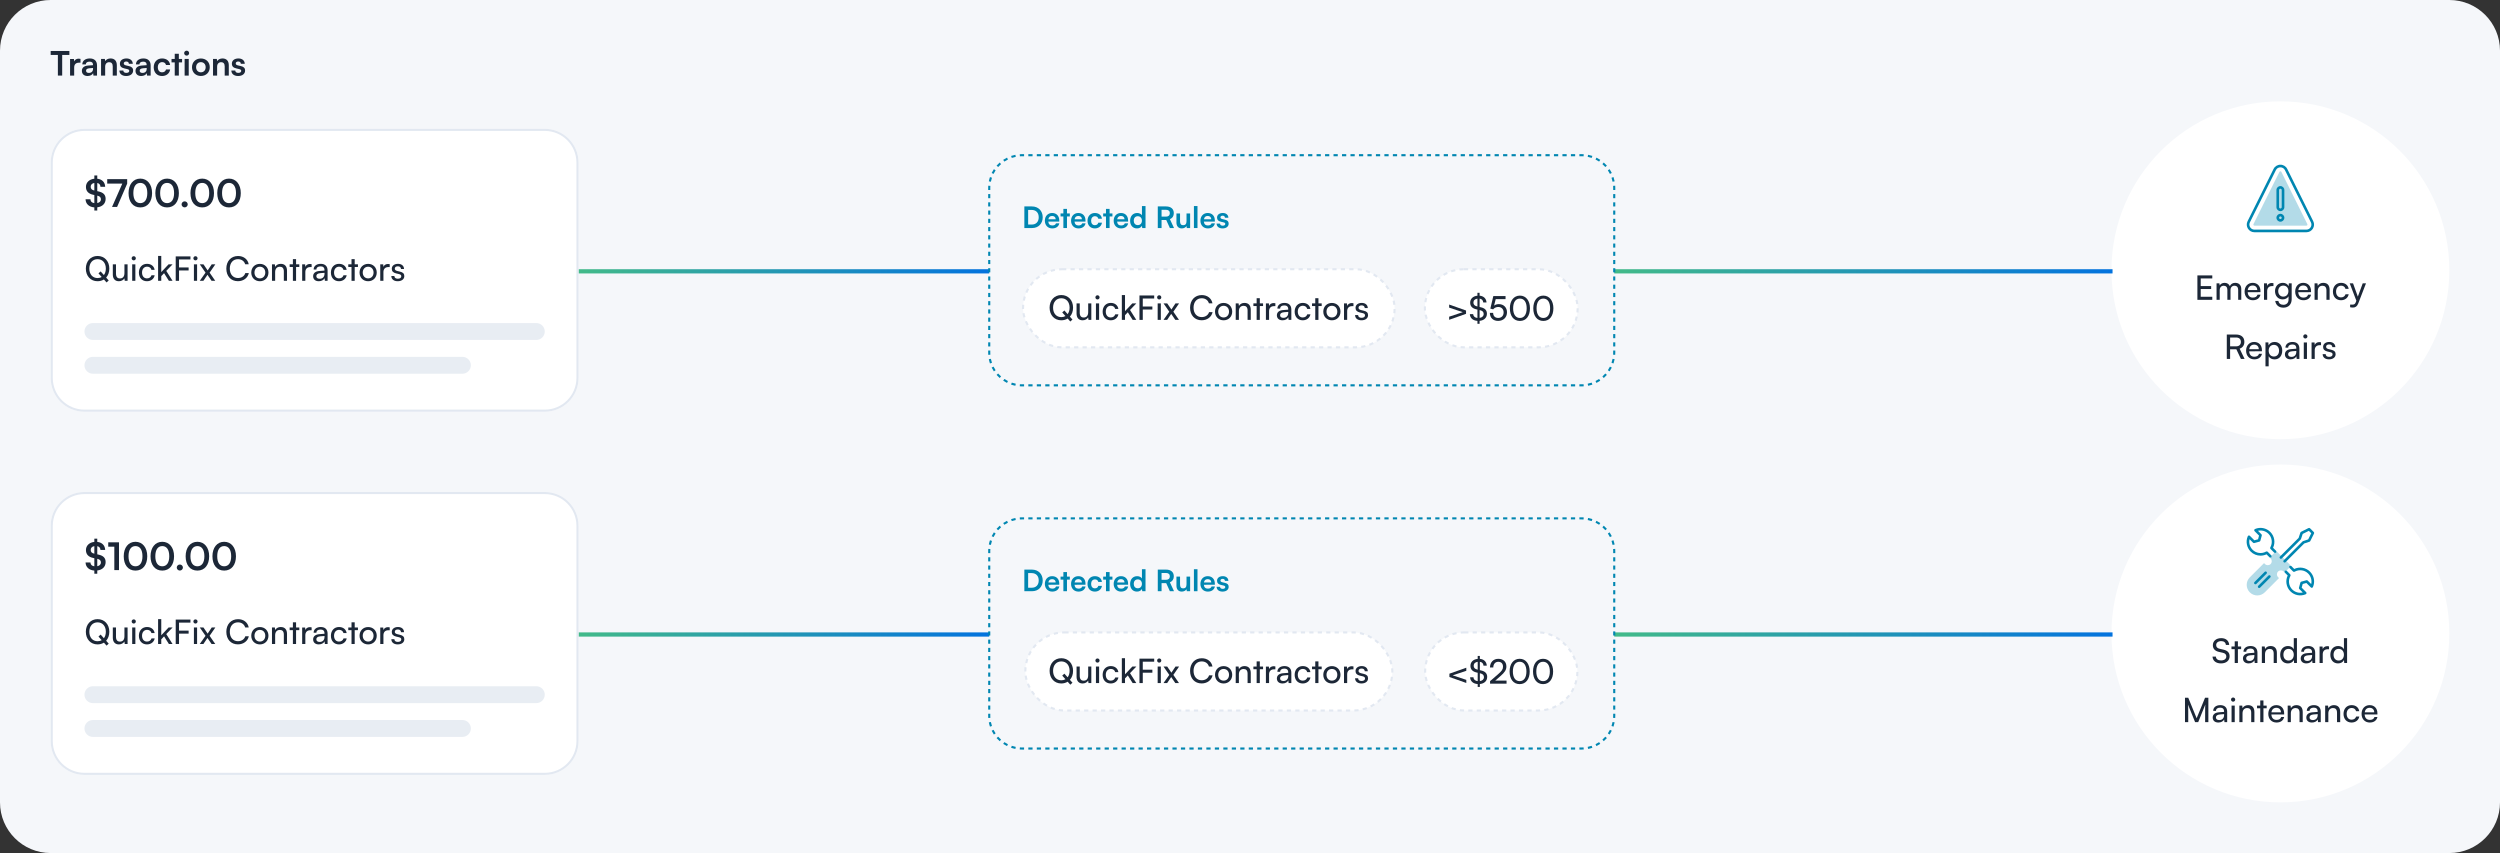 <svg width="1184" height="404" viewBox="0 0 1184 404" fill="none" xmlns="http://www.w3.org/2000/svg">
<rect x="0" y="0" width="1184" height="404" fill="#333333" stroke="none"/>
<path d="M0 24C0 10.745 10.745 0 24 0L1160 0C1173.25 0 1184 10.745 1184 24V380C1184 393.255 1173.25 404 1160 404H24C10.745 404 0 393.255 0 380L0 24Z" fill="#F5F7FA"/>
<path d="M109.571 33.402H111.42C111.436 34.087 111.946 34.518 112.838 34.518C113.747 34.518 114.241 34.151 114.241 33.577C114.241 33.179 114.034 32.892 113.333 32.733L111.914 32.398C110.496 32.079 109.81 31.41 109.81 30.151C109.81 28.605 111.117 27.681 112.934 27.681C114.703 27.681 115.898 28.701 115.914 30.231H114.066C114.05 29.561 113.603 29.131 112.854 29.131C112.089 29.131 111.643 29.482 111.643 30.071C111.643 30.517 111.994 30.804 112.663 30.964L114.082 31.298C115.404 31.601 116.074 32.207 116.074 33.418C116.074 35.012 114.719 36 112.775 36C110.814 36 109.571 34.948 109.571 33.402Z" fill="#1C2737"/>
<path d="M102.829 35.793H100.885V27.92H102.686L102.845 28.94C103.339 28.143 104.295 27.681 105.363 27.681C107.339 27.681 108.359 28.908 108.359 30.948V35.793H106.415V31.41C106.415 30.087 105.761 29.45 104.757 29.45C103.562 29.45 102.829 30.278 102.829 31.553V35.793Z" fill="#1C2737"/>
<path d="M90.93 31.841C90.93 29.387 92.699 27.697 95.137 27.697C97.575 27.697 99.344 29.387 99.344 31.841C99.344 34.295 97.575 35.984 95.137 35.984C92.699 35.984 90.93 34.295 90.93 31.841ZM92.874 31.841C92.874 33.275 93.798 34.247 95.137 34.247C96.476 34.247 97.4 33.275 97.4 31.841C97.4 30.407 96.476 29.434 95.137 29.434C93.798 29.434 92.874 30.407 92.874 31.841Z" fill="#1C2737"/>
<path d="M88.41 26.343C87.741 26.343 87.215 25.817 87.215 25.163C87.215 24.51 87.741 24 88.41 24C89.048 24 89.573 24.51 89.573 25.163C89.573 25.817 89.048 26.343 88.41 26.343ZM87.438 35.793V27.921H89.382V35.793H87.438Z" fill="#1C2737"/>
<path d="M84.699 35.793H82.755V29.546H81.241V27.92H82.755V25.466H84.699V27.92H86.229V29.546H84.699V35.793Z" fill="#1C2737"/>
<path d="M72.799 31.84C72.799 29.402 74.408 27.681 76.735 27.681C78.887 27.681 80.353 28.876 80.56 30.772H78.616C78.393 29.88 77.739 29.418 76.815 29.418C75.572 29.418 74.743 30.358 74.743 31.84C74.743 33.322 75.508 34.247 76.751 34.247C77.723 34.247 78.409 33.769 78.616 32.908H80.576C80.337 34.741 78.807 36 76.751 36C74.361 36 72.799 34.342 72.799 31.84Z" fill="#1C2737"/>
<path d="M66.871 36C65.198 36 64.178 35.028 64.178 33.545C64.178 32.095 65.23 31.187 67.094 31.043L69.453 30.868V30.693C69.453 29.625 68.815 29.195 67.827 29.195C66.68 29.195 66.042 29.673 66.042 30.502H64.385C64.385 28.796 65.787 27.681 67.923 27.681C70.043 27.681 71.349 28.828 71.349 31.012V35.793H69.644L69.501 34.629C69.166 35.442 68.098 36 66.871 36ZM67.508 34.534C68.704 34.534 69.469 33.816 69.469 32.605V32.191L67.827 32.318C66.616 32.43 66.154 32.828 66.154 33.466C66.154 34.183 66.632 34.534 67.508 34.534Z" fill="#1C2737"/>
<path d="M56.546 33.402H58.395C58.411 34.087 58.921 34.518 59.813 34.518C60.722 34.518 61.216 34.151 61.216 33.577C61.216 33.179 61.008 32.892 60.307 32.733L58.889 32.398C57.47 32.079 56.785 31.41 56.785 30.151C56.785 28.605 58.092 27.681 59.909 27.681C61.678 27.681 62.873 28.701 62.889 30.231H61.04C61.024 29.561 60.578 29.131 59.829 29.131C59.064 29.131 58.618 29.482 58.618 30.071C58.618 30.517 58.968 30.804 59.638 30.964L61.056 31.298C62.379 31.601 63.048 32.207 63.048 33.418C63.048 35.012 61.694 36 59.749 36C57.789 36 56.546 34.948 56.546 33.402Z" fill="#1C2737"/>
<path d="M49.805 35.793H47.86V27.92H49.661L49.821 28.94C50.315 28.143 51.271 27.681 52.339 27.681C54.315 27.681 55.335 28.908 55.335 30.948V35.793H53.39V31.41C53.39 30.087 52.737 29.45 51.733 29.45C50.538 29.45 49.805 30.278 49.805 31.553V35.793Z" fill="#1C2737"/>
<path d="M41.472 36C39.798 36 38.778 35.028 38.778 33.545C38.778 32.095 39.83 31.187 41.695 31.043L44.053 30.868V30.693C44.053 29.625 43.416 29.195 42.428 29.195C41.28 29.195 40.643 29.673 40.643 30.502H38.986C38.986 28.796 40.388 27.681 42.523 27.681C44.643 27.681 45.95 28.828 45.95 31.012V35.793H44.245L44.101 34.629C43.767 35.442 42.699 36 41.472 36ZM42.109 34.534C43.304 34.534 44.069 33.816 44.069 32.605V32.191L42.428 32.318C41.217 32.43 40.755 32.828 40.755 33.466C40.755 34.183 41.233 34.534 42.109 34.534Z" fill="#1C2737"/>
<path d="M38.125 27.888V29.689H37.408C36.006 29.689 35.129 30.438 35.129 31.968V35.793H33.185V27.936H35.018L35.129 29.083C35.464 28.302 36.213 27.776 37.265 27.776C37.536 27.776 37.806 27.808 38.125 27.888Z" fill="#1C2737"/>
<path d="M24 26.023V24.143H32.861V26.023H29.451V35.792H27.41V26.023H24Z" fill="#1C2737"/>
<path d="M1160 128C1160 172.183 1124.18 208 1080 208C1035.82 208 1000 172.183 1000 128C1000 83.817 1035.82 48 1080 48C1124.18 48 1160 83.817 1160 128Z" fill="white"/>
<g clip-path="url(#clip0_783_2426)">
<path d="M1067.7 106.875C1067.46 106.875 1067.33 106.744 1067.26 106.634C1067.2 106.523 1067.14 106.348 1067.24 106.138L1079.54 81.406C1079.64 81.22 1079.79 81.125 1080 81.125C1080.21 81.125 1080.36 81.22 1080.46 81.406L1092.76 106.138C1092.86 106.348 1092.8 106.523 1092.74 106.634C1092.67 106.744 1092.54 106.875 1092.3 106.875H1067.7Z" fill="#0086B1" fill-opacity="0.3"/>
<path d="M1095.55 104.742L1083.25 80.009C1082.63 78.77 1081.39 78 1080 78C1078.61 78 1077.37 78.77 1076.75 80.01L1064.45 104.741C1063.24 107.16 1065 110 1067.7 110H1092.3C1095.01 110 1096.76 107.151 1095.55 104.742ZM1092.3 108.75H1067.7C1065.93 108.75 1064.77 106.887 1065.56 105.298L1077.87 80.568C1078.28 79.743 1079.08 79.25 1080 79.25C1080.92 79.25 1081.72 79.743 1082.13 80.567L1094.44 105.3C1095.23 106.886 1094.07 108.75 1092.3 108.75Z" fill="#0086B1"/>
<path d="M1080 88.125C1078.97 88.125 1078.12 88.966 1078.12 90V98.125C1078.12 99.159 1078.97 100 1080 100C1081.03 100 1081.87 99.159 1081.87 98.125V90C1081.87 88.966 1081.03 88.125 1080 88.125ZM1080.62 98.125C1080.62 98.47 1080.34 98.75 1080 98.75C1079.66 98.75 1079.37 98.47 1079.37 98.125V90C1079.37 89.655 1079.66 89.375 1080 89.375C1080.34 89.375 1080.62 89.655 1080.62 90V98.125Z" fill="#0086B1"/>
<path d="M1080 101.25C1078.97 101.25 1078.12 102.091 1078.12 103.125C1078.12 104.159 1078.97 105 1080 105C1081.03 105 1081.87 104.159 1081.87 103.125C1081.87 102.091 1081.03 101.25 1080 101.25ZM1080 103.75C1079.66 103.75 1079.37 103.47 1079.37 103.125C1079.37 102.78 1079.66 102.5 1080 102.5C1080.34 102.5 1080.62 102.78 1080.62 103.125C1080.62 103.47 1080.34 103.75 1080 103.75Z" fill="#0086B1"/>
</g>
<path d="M1100.01 167.727H1101.45C1101.45 168.527 1102.06 169.007 1103.05 169.007C1104.11 169.007 1104.71 168.575 1104.71 167.855C1104.71 167.327 1104.46 167.007 1103.64 166.799L1102.27 166.479C1100.87 166.143 1100.22 165.455 1100.22 164.303C1100.22 162.863 1101.43 161.951 1103.16 161.951C1104.87 161.951 1105.99 162.911 1106.03 164.399H1104.59C1104.55 163.615 1104.03 163.119 1103.11 163.119C1102.17 163.119 1101.64 163.535 1101.64 164.255C1101.64 164.783 1102.03 165.135 1102.79 165.327L1104.17 165.663C1105.5 165.983 1106.15 166.591 1106.15 167.759C1106.15 169.247 1104.87 170.191 1103.02 170.191C1101.18 170.191 1100.01 169.215 1100.01 167.727Z" fill="#1C2737"/>
<path d="M1099.24 162.112V163.488H1098.57C1097.14 163.488 1096.26 164.352 1096.26 165.856V170H1094.76V162.192H1096.17L1096.26 163.376C1096.58 162.56 1097.37 162.016 1098.44 162.016C1098.71 162.016 1098.94 162.048 1099.24 162.112Z" fill="#1C2737"/>
<path d="M1091.81 160.32C1091.26 160.32 1090.82 159.872 1090.82 159.328C1090.82 158.768 1091.26 158.336 1091.81 158.336C1092.35 158.336 1092.8 158.768 1092.8 159.328C1092.8 159.872 1092.35 160.32 1091.81 160.32ZM1091.07 170V162.176H1092.58V170H1091.07Z" fill="#1C2737"/>
<path d="M1084.81 170.191C1083.13 170.191 1082.14 169.247 1082.14 167.823C1082.14 166.383 1083.21 165.487 1085.05 165.343L1087.52 165.151V164.927C1087.52 163.615 1086.73 163.151 1085.68 163.151C1084.41 163.151 1083.69 163.711 1083.69 164.655H1082.38C1082.38 163.023 1083.73 161.951 1085.74 161.951C1087.68 161.951 1088.99 162.975 1088.99 165.087V169.999H1087.71L1087.55 168.735C1087.15 169.631 1086.08 170.191 1084.81 170.191ZM1085.25 169.023C1086.67 169.023 1087.53 168.095 1087.53 166.623V166.207L1085.53 166.367C1084.21 166.495 1083.66 167.007 1083.66 167.775C1083.66 168.607 1084.27 169.023 1085.25 169.023Z" fill="#1C2737"/>
<path d="M1072.93 173.503V162.175H1074.29L1074.4 163.583C1074.93 162.511 1075.99 161.951 1077.24 161.951C1079.48 161.951 1080.87 163.631 1080.87 166.031C1080.87 168.415 1079.56 170.207 1077.24 170.207C1075.99 170.207 1074.95 169.679 1074.44 168.719V173.503H1072.93ZM1074.45 166.095C1074.45 167.695 1075.38 168.847 1076.92 168.847C1078.45 168.847 1079.36 167.695 1079.36 166.095C1079.36 164.479 1078.45 163.327 1076.92 163.327C1075.38 163.327 1074.45 164.463 1074.45 166.095Z" fill="#1C2737"/>
<path d="M1067.64 170.191C1065.33 170.191 1063.75 168.527 1063.75 166.095C1063.75 163.647 1065.3 161.951 1067.57 161.951C1069.8 161.951 1071.25 163.487 1071.25 165.807V166.367L1065.2 166.383C1065.32 168.031 1066.18 168.943 1067.67 168.943C1068.84 168.943 1069.6 168.463 1069.86 167.567H1071.27C1070.88 169.247 1069.57 170.191 1067.64 170.191ZM1067.57 163.215C1066.26 163.215 1065.43 163.999 1065.24 165.375H1069.75C1069.75 164.079 1068.9 163.215 1067.57 163.215Z" fill="#1C2737"/>
<path d="M1056.18 170H1054.61V158.432H1058.98C1061.46 158.432 1062.93 159.744 1062.93 161.904C1062.93 163.504 1062.13 164.656 1060.69 165.12L1063.04 170H1061.3L1059.14 165.424H1056.18V170ZM1056.18 159.84V164.032H1058.99C1060.45 164.032 1061.28 163.248 1061.28 161.92C1061.28 160.576 1060.42 159.84 1058.98 159.84H1056.18Z" fill="#1C2737"/>
<path d="M1113.02 145.504V144.272H1114.03C1114.75 144.272 1115.33 144.16 1115.7 143.168L1115.97 142.416L1112.82 134.176H1114.4L1116.67 140.48L1118.99 134.176H1120.54L1116.85 143.76C1116.32 145.104 1115.54 145.664 1114.34 145.664C1113.84 145.664 1113.42 145.6 1113.02 145.504Z" fill="#1C2737"/>
<path d="M1104.87 138.095C1104.87 135.647 1106.42 133.951 1108.71 133.951C1110.68 133.951 1112.06 135.071 1112.33 136.815H1110.82C1110.57 135.823 1109.77 135.295 1108.76 135.295C1107.34 135.295 1106.36 136.383 1106.36 138.079C1106.36 139.759 1107.27 140.847 1108.7 140.847C1109.77 140.847 1110.57 140.287 1110.84 139.359H1112.34C1112.04 141.055 1110.58 142.191 1108.7 142.191C1106.39 142.191 1104.87 140.559 1104.87 138.095Z" fill="#1C2737"/>
<path d="M1097.69 141.999H1096.18V134.175H1097.54L1097.7 135.375C1098.2 134.479 1099.19 133.951 1100.29 133.951C1102.36 133.951 1103.3 135.215 1103.3 137.215V141.999H1101.8V137.551C1101.8 135.967 1101.06 135.327 1099.91 135.327C1098.5 135.327 1097.69 136.335 1097.69 137.855V141.999Z" fill="#1C2737"/>
<path d="M1090.89 142.191C1088.58 142.191 1087 140.527 1087 138.095C1087 135.647 1088.55 133.951 1090.82 133.951C1093.05 133.951 1094.5 135.487 1094.5 137.807V138.367L1088.45 138.383C1088.57 140.031 1089.43 140.943 1090.92 140.943C1092.09 140.943 1092.85 140.463 1093.11 139.567H1094.52C1094.13 141.247 1092.82 142.191 1090.89 142.191ZM1090.82 135.215C1089.51 135.215 1088.68 135.999 1088.49 137.375H1093C1093 136.079 1092.15 135.215 1090.82 135.215Z" fill="#1C2737"/>
<path d="M1077.45 137.887C1077.45 135.679 1078.88 133.951 1081.15 133.951C1082.41 133.951 1083.39 134.527 1083.88 135.503L1084 134.175H1085.34V141.679C1085.34 144.143 1083.82 145.711 1081.42 145.711C1079.29 145.711 1077.84 144.511 1077.55 142.527H1079.05C1079.24 143.679 1080.11 144.351 1081.42 144.351C1082.89 144.351 1083.85 143.391 1083.85 141.903V140.335C1083.34 141.247 1082.32 141.791 1081.08 141.791C1078.86 141.791 1077.45 140.079 1077.45 137.887ZM1078.96 137.855C1078.96 139.327 1079.87 140.479 1081.34 140.479C1082.86 140.479 1083.79 139.391 1083.79 137.855C1083.79 136.351 1082.89 135.263 1081.36 135.263C1079.85 135.263 1078.96 136.415 1078.96 137.855Z" fill="#1C2737"/>
<path d="M1076.71 134.112V135.488H1076.04C1074.61 135.488 1073.73 136.352 1073.73 137.856V142H1072.23V134.192H1073.64L1073.73 135.376C1074.05 134.56 1074.84 134.016 1075.91 134.016C1076.18 134.016 1076.4 134.048 1076.71 134.112Z" fill="#1C2737"/>
<path d="M1066.93 142.191C1064.63 142.191 1063.04 140.527 1063.04 138.095C1063.04 135.647 1064.6 133.951 1066.87 133.951C1069.09 133.951 1070.55 135.487 1070.55 137.807V138.367L1064.5 138.383C1064.61 140.031 1065.48 140.943 1066.96 140.943C1068.13 140.943 1068.9 140.463 1069.16 139.567H1070.56C1070.18 141.247 1068.87 142.191 1066.93 142.191ZM1066.87 135.215C1065.56 135.215 1064.72 135.999 1064.53 137.375H1069.04C1069.04 136.079 1068.2 135.215 1066.87 135.215Z" fill="#1C2737"/>
<path d="M1051.26 141.999H1049.76V134.175H1051.1L1051.25 135.199C1051.65 134.463 1052.48 133.951 1053.58 133.951C1054.8 133.951 1055.66 134.559 1056.06 135.535C1056.43 134.559 1057.38 133.951 1058.59 133.951C1060.38 133.951 1061.47 135.071 1061.47 136.879V141.999H1060V137.247C1060 136.015 1059.31 135.311 1058.26 135.311C1057.12 135.311 1056.37 136.111 1056.37 137.359V141.999H1054.88V137.231C1054.88 135.999 1054.21 135.327 1053.15 135.327C1052.02 135.327 1051.26 136.111 1051.26 137.359V141.999Z" fill="#1C2737"/>
<path d="M1047.74 142H1040.69V130.432H1047.74V131.872H1042.26V135.488H1047.2V136.88H1042.26V140.544H1047.74V142Z" fill="#1C2737"/>
<path fill-rule="evenodd" clip-rule="evenodd" d="M273.5 129.5L273.5 127.5L468.5 127.5L468.5 129.5L273.5 129.5Z" fill="url(#paint0_linear_783_2426)"/>
<path fill-rule="evenodd" clip-rule="evenodd" d="M764.5 129.5L764.5 127.5L1000.5 127.5L1000.5 129.5L764.5 129.5Z" fill="url(#paint1_linear_783_2426)"/>
<path d="M24 77C24 68.163 31.163 61 40 61H258C266.837 61 274 68.163 274 77V179C274 187.837 266.837 195 258 195H40C31.163 195 24 187.837 24 179V77Z" fill="white"/>
<path fill-rule="evenodd" clip-rule="evenodd" d="M258 62H40C31.716 62 25 68.716 25 77V179C25 187.284 31.716 194 40 194H258C266.284 194 273 187.284 273 179V77C273 68.716 266.284 62 258 62ZM40 61C31.163 61 24 68.163 24 77V179C24 187.837 31.163 195 40 195H258C266.837 195 274 187.837 274 179V77C274 68.163 266.837 61 258 61H40Z" fill="#E2E8F1"/>
<path d="M40 157C40 154.791 41.791 153 44 153H254C256.209 153 258 154.791 258 157C258 159.209 256.209 161 254 161H44C41.791 161 40 159.209 40 157Z" fill="#E8EDF3"/>
<path d="M40 173C40 170.791 41.791 169 44 169H219C221.209 169 223 170.791 223 173C223 175.209 221.209 177 219 177H44C41.791 177 40 175.209 40 173Z" fill="#E8EDF3"/>
<path d="M185.339 130.727H186.779C186.779 131.527 187.387 132.007 188.379 132.007C189.435 132.007 190.043 131.575 190.043 130.855C190.043 130.327 189.787 130.007 188.971 129.799L187.595 129.479C186.203 129.143 185.547 128.455 185.547 127.303C185.547 125.863 186.763 124.951 188.491 124.951C190.203 124.951 191.323 125.911 191.355 127.399H189.915C189.883 126.615 189.355 126.119 188.443 126.119C187.499 126.119 186.971 126.535 186.971 127.255C186.971 127.783 187.355 128.135 188.123 128.327L189.499 128.663C190.827 128.983 191.483 129.591 191.483 130.759C191.483 132.247 190.203 133.191 188.347 133.191C186.507 133.191 185.339 132.215 185.339 130.727Z" fill="#1C2737"/>
<path d="M184.568 125.112V126.488H183.896C182.472 126.488 181.592 127.352 181.592 128.856V133H180.088V125.192H181.496L181.592 126.376C181.912 125.56 182.696 125.016 183.768 125.016C184.04 125.016 184.264 125.048 184.568 125.112Z" fill="#1C2737"/>
<path d="M170.279 129.08C170.279 126.664 172.007 124.968 174.359 124.968C176.695 124.968 178.423 126.664 178.423 129.08C178.423 131.496 176.695 133.192 174.359 133.192C172.007 133.192 170.279 131.496 170.279 129.08ZM171.799 129.08C171.799 130.712 172.839 131.848 174.359 131.848C175.863 131.848 176.919 130.712 176.919 129.08C176.919 127.448 175.863 126.312 174.359 126.312C172.839 126.312 171.799 127.448 171.799 129.08Z" fill="#1C2737"/>
<path d="M167.984 133H166.48V126.44H164.944V125.176H166.48V122.728H167.984V125.176H169.52V126.44H167.984V133Z" fill="#1C2737"/>
<path d="M156.717 129.095C156.717 126.647 158.269 124.951 160.557 124.951C162.525 124.951 163.901 126.071 164.173 127.815H162.669C162.413 126.823 161.613 126.295 160.605 126.295C159.181 126.295 158.205 127.383 158.205 129.079C158.205 130.759 159.117 131.847 160.541 131.847C161.613 131.847 162.413 131.287 162.685 130.359H164.189C163.885 132.055 162.429 133.191 160.541 133.191C158.237 133.191 156.717 131.559 156.717 129.095Z" fill="#1C2737"/>
<path d="M150.97 133.191C149.29 133.191 148.298 132.247 148.298 130.823C148.298 129.383 149.37 128.487 151.21 128.343L153.674 128.151V127.927C153.674 126.615 152.89 126.151 151.834 126.151C150.57 126.151 149.85 126.711 149.85 127.655H148.538C148.538 126.023 149.882 124.951 151.898 124.951C153.834 124.951 155.146 125.975 155.146 128.087V132.999H153.866L153.706 131.735C153.306 132.631 152.234 133.191 150.97 133.191ZM151.402 132.023C152.826 132.023 153.69 131.095 153.69 129.623V129.207L151.69 129.367C150.362 129.495 149.818 130.007 149.818 130.775C149.818 131.607 150.426 132.023 151.402 132.023Z" fill="#1C2737"/>
<path d="M147.584 125.112V126.488H146.912C145.488 126.488 144.608 127.352 144.608 128.856V133H143.104V125.192H144.512L144.608 126.376C144.928 125.56 145.712 125.016 146.784 125.016C147.056 125.016 147.28 125.048 147.584 125.112Z" fill="#1C2737"/>
<path d="M140.218 133H138.714V126.44H137.178V125.176H138.714V122.728H140.218V125.176H141.754V126.44H140.218V133Z" fill="#1C2737"/>
<path d="M130.311 132.999H128.807V125.175H130.167L130.327 126.375C130.823 125.479 131.815 124.951 132.919 124.951C134.983 124.951 135.927 126.215 135.927 128.215V132.999H134.423V128.551C134.423 126.967 133.687 126.327 132.535 126.327C131.127 126.327 130.311 127.335 130.311 128.855V132.999Z" fill="#1C2737"/>
<path d="M118.998 129.08C118.998 126.664 120.726 124.968 123.078 124.968C125.414 124.968 127.142 126.664 127.142 129.08C127.142 131.496 125.414 133.192 123.078 133.192C120.726 133.192 118.998 131.496 118.998 129.08ZM120.518 129.08C120.518 130.712 121.558 131.848 123.078 131.848C124.582 131.848 125.638 130.712 125.638 129.08C125.638 127.448 124.582 126.312 123.078 126.312C121.558 126.312 120.518 127.448 120.518 129.08Z" fill="#1C2737"/>
<path d="M112.675 133.175C109.379 133.175 107.187 130.807 107.187 127.223C107.187 123.655 109.443 121.239 112.755 121.239C115.363 121.239 117.363 122.791 117.795 125.159H116.115C115.683 123.655 114.387 122.743 112.707 122.743C110.371 122.743 108.835 124.503 108.835 127.207C108.835 129.911 110.371 131.671 112.707 131.671C114.403 131.671 115.747 130.759 116.179 129.335H117.843C117.347 131.639 115.283 133.175 112.675 133.175Z" fill="#1C2737"/>
<path d="M96.326 133H94.597L97.334 129.128L94.614 125.176H96.358L98.341 128.088L100.278 125.176H101.99L99.269 129.128L101.942 133H100.198L98.246 130.136L96.326 133Z" fill="#1C2737"/>
<path d="M92.574 123.32C92.03 123.32 91.582 122.872 91.582 122.328C91.582 121.768 92.03 121.336 92.574 121.336C93.118 121.336 93.566 121.768 93.566 122.328C93.566 122.872 93.118 123.32 92.574 123.32ZM91.838 133V125.176H93.342V133H91.838Z" fill="#1C2737"/>
<path d="M89.331 128.088H84.787V133H83.219V121.432H90.195V122.872H84.787V126.664H89.331V128.088Z" fill="#1C2737"/>
<path d="M76.374 133H74.87V121.224H76.374V128.856L79.846 125.176H81.734L78.742 128.296L81.718 133H79.99L77.702 129.384L76.374 130.776V133Z" fill="#1C2737"/>
<path d="M65.779 129.095C65.779 126.647 67.331 124.951 69.619 124.951C71.587 124.951 72.963 126.071 73.235 127.815H71.731C71.475 126.823 70.675 126.295 69.667 126.295C68.243 126.295 67.267 127.383 67.267 129.079C67.267 130.759 68.179 131.847 69.603 131.847C70.675 131.847 71.475 131.287 71.747 130.359H73.251C72.947 132.055 71.491 133.191 69.603 133.191C67.299 133.191 65.779 131.559 65.779 129.095Z" fill="#1C2737"/>
<path d="M63.34 123.32C62.796 123.32 62.348 122.872 62.348 122.328C62.348 121.768 62.796 121.336 63.34 121.336C63.884 121.336 64.332 121.768 64.332 122.328C64.332 122.872 63.884 123.32 63.34 123.32ZM62.604 133V125.176H64.108V133H62.604Z" fill="#1C2737"/>
<path d="M58.934 125.176H60.422V133H59.078L58.917 131.816C58.469 132.632 57.429 133.192 56.278 133.192C54.453 133.192 53.429 131.96 53.429 130.04V125.176H54.934V129.544C54.934 131.224 55.654 131.864 56.806 131.864C58.181 131.864 58.934 130.984 58.934 129.304V125.176Z" fill="#1C2737"/>
<path d="M50.464 133.768L49.216 132.36C48.352 132.888 47.328 133.192 46.192 133.192C42.928 133.192 40.656 130.728 40.656 127.208C40.656 123.704 42.944 121.224 46.208 121.224C49.488 121.224 51.776 123.688 51.776 127.208C51.776 128.936 51.216 130.408 50.272 131.464L51.488 132.84L50.464 133.768ZM50.128 127.208C50.128 124.52 48.56 122.744 46.208 122.744C43.856 122.744 42.304 124.52 42.304 127.208C42.304 129.896 43.856 131.688 46.208 131.688C46.944 131.688 47.6 131.512 48.16 131.176L46.64 129.464L47.664 128.536L49.2 130.264C49.792 129.496 50.128 128.44 50.128 127.208Z" fill="#1C2737"/>
<path d="M102.895 91.448C102.895 87.362 105.091 84.59 108.457 84.59C111.823 84.59 114.037 87.362 114.037 91.448C114.037 95.516 111.949 98.234 108.457 98.234C104.965 98.234 102.895 95.516 102.895 91.448ZM105.163 91.448C105.163 94.49 106.387 96.2 108.457 96.2C110.545 96.2 111.769 94.49 111.769 91.448C111.769 88.334 110.545 86.624 108.457 86.624C106.387 86.624 105.163 88.334 105.163 91.448Z" fill="#1C2737"/>
<path d="M90.204 91.448C90.204 87.362 92.4 84.59 95.766 84.59C99.132 84.59 101.346 87.362 101.346 91.448C101.346 95.516 99.258 98.234 95.766 98.234C92.274 98.234 90.204 95.516 90.204 91.448ZM92.472 91.448C92.472 94.49 93.696 96.2 95.766 96.2C97.854 96.2 99.078 94.49 99.078 91.448C99.078 88.334 97.854 86.624 95.766 86.624C93.696 86.624 92.472 88.334 92.472 91.448Z" fill="#1C2737"/>
<path d="M87.452 98.216C86.66 98.216 85.994 97.569 85.994 96.794C85.994 96.002 86.66 95.355 87.452 95.355C88.244 95.355 88.91 96.002 88.91 96.794C88.91 97.569 88.244 98.216 87.452 98.216Z" fill="#1C2737"/>
<path d="M73.575 91.448C73.575 87.362 75.771 84.59 79.137 84.59C82.503 84.59 84.717 87.362 84.717 91.448C84.717 95.516 82.629 98.234 79.137 98.234C75.645 98.234 73.575 95.516 73.575 91.448ZM75.843 91.448C75.843 94.49 77.067 96.2 79.137 96.2C81.225 96.2 82.449 94.49 82.449 91.448C82.449 88.334 81.225 86.624 79.137 86.624C77.067 86.624 75.843 88.334 75.843 91.448Z" fill="#1C2737"/>
<path d="M60.883 91.448C60.883 87.362 63.079 84.59 66.445 84.59C69.811 84.59 72.025 87.362 72.025 91.448C72.025 95.516 69.937 98.234 66.445 98.234C62.953 98.234 60.883 95.516 60.883 91.448ZM63.151 91.448C63.151 94.49 64.375 96.2 66.445 96.2C68.533 96.2 69.757 94.49 69.757 91.448C69.757 88.334 68.533 86.624 66.445 86.624C64.375 86.624 63.151 88.334 63.151 91.448Z" fill="#1C2737"/>
<path d="M50.778 84.842H60.228V86.966L55.458 98H53.064L57.924 86.966H50.778V84.842Z" fill="#1C2737"/>
<path d="M44.68 99.71V98.216C42.178 98.036 40.576 96.578 40.522 94.382H42.826C42.844 95.408 43.51 96.056 44.68 96.2V92.366L44.104 92.24C41.836 91.754 40.702 90.494 40.702 88.514C40.702 86.408 42.286 84.896 44.68 84.644V83.114H46.066V84.644C48.334 84.878 49.738 86.3 49.81 88.46H47.578C47.542 87.488 47.002 86.858 46.066 86.66V90.53L46.678 90.674C48.982 91.178 50.026 92.294 50.026 94.202C50.026 96.398 48.478 97.91 46.066 98.18V99.71H44.68ZM44.608 90.206L44.68 90.224V86.642C43.6 86.822 42.952 87.47 42.952 88.442C42.952 89.396 43.456 89.954 44.608 90.206ZM46.192 92.69L46.066 92.654V96.164C47.146 95.948 47.794 95.318 47.794 94.4C47.794 93.482 47.272 92.924 46.192 92.69Z" fill="#1C2737"/>
<path fill-rule="evenodd" clip-rule="evenodd" d="M482.953 182.966L483.017 181.968C483.342 181.989 483.67 182 484 182H485.004V183H484C483.648 183 483.299 182.989 482.953 182.966ZM747.996 183V182H749C749.33 182 749.658 181.989 749.983 181.968L750.047 182.966C749.701 182.989 749.352 183 749 183H747.996ZM752.123 182.695L751.929 181.714C752.576 181.586 753.209 181.416 753.824 181.208L754.145 182.155C753.489 182.377 752.814 182.559 752.123 182.695ZM756.078 181.353L755.635 180.457C756.224 180.166 756.791 179.837 757.334 179.474L757.89 180.305C757.311 180.692 756.706 181.043 756.078 181.353ZM759.55 179.03L758.89 178.278C759.382 177.846 759.846 177.382 760.278 176.89L761.03 177.55C760.569 178.075 760.074 178.569 759.55 179.03ZM762.305 175.89L761.474 175.334C761.837 174.791 762.166 174.224 762.457 173.635L763.353 174.078C763.043 174.706 762.692 175.311 762.305 175.89ZM764.155 172.145L763.208 171.824C763.417 171.209 763.586 170.576 763.714 169.929L764.695 170.123C764.559 170.814 764.378 171.489 764.155 172.145ZM765 89.975H764V89C764 88.67 763.989 88.342 763.968 88.017L764.966 87.953C764.989 88.299 765 88.648 765 89V89.975ZM764.695 85.877L763.714 86.072C763.586 85.424 763.417 84.791 763.208 84.177L764.155 83.855C764.378 84.511 764.559 85.186 764.695 85.877ZM763.353 81.922C763.043 81.293 762.692 80.689 762.305 80.11L761.474 80.666C761.837 81.209 762.166 81.776 762.457 82.365L763.353 81.922ZM761.03 78.45L760.278 79.11C759.846 78.618 759.382 78.154 758.89 77.722L759.55 76.97C760.075 77.431 760.569 77.925 761.03 78.45ZM757.89 75.695L757.334 76.526C756.791 76.163 756.224 75.834 755.635 75.543L756.078 74.647C756.706 74.957 757.312 75.308 757.89 75.695ZM754.145 73.845L753.824 74.792C753.209 74.584 752.576 74.414 751.929 74.285L752.123 73.305C752.814 73.441 753.489 73.623 754.145 73.845ZM750.047 73.034C749.701 73.011 749.352 73 749 73H747.996V74H749C749.33 74 749.658 74.011 749.983 74.032L750.047 73.034ZM745.988 73V74H743.981V73H745.988ZM741.973 73V74H739.965V73H741.973ZM737.958 73V74H735.95V73H737.958ZM733.943 73V74H731.935V73H733.943ZM729.928 73V74H727.92V73H729.928ZM725.912 73V74H723.905V73H725.912ZM721.897 73V74H719.89V73H721.897ZM717.882 73V74H715.875V73H717.882ZM713.867 73V74H711.86V73H713.867ZM709.852 73V74H707.844V73H709.852ZM705.837 73V74H703.829V73H705.837ZM701.822 73V74H699.814V73H701.822ZM697.807 73V74H695.799V73H697.807ZM693.791 73V74H691.784V73H693.791ZM689.776 73V74H687.769V73H689.776ZM685.761 73V74H683.754V73H685.761ZM681.746 73V74H679.738V73H681.746ZM677.731 73V74H675.723V73H677.731ZM673.716 73V74H671.708V73H673.716ZM669.701 73V74H667.693V73H669.701ZM665.685 73V74H663.678V73H665.685ZM661.67 73V74H659.663V73H661.67ZM657.655 73V74H655.648V73H657.655ZM653.64 73V74H651.632V73H653.64ZM649.625 73V74H647.617V73H649.625ZM645.61 73V74H643.602V73H645.61ZM641.595 73V74H639.587V73H641.595ZM637.579 73V74H635.572V73H637.579ZM633.564 73V74H631.557V73H633.564ZM629.549 73V74H627.542V73H629.549ZM625.534 73V74H623.526V73H625.534ZM621.519 73V74H619.511V73H621.519ZM617.504 73V74H615.496V73H617.504ZM613.489 73V74H611.481V73H613.489ZM609.473 73V74H607.466V73H609.473ZM605.458 73V74H603.451V73H605.458ZM601.443 73V74H599.436V73H601.443ZM597.428 73V74H595.42V73H597.428ZM593.413 73V74H591.405V73H593.413ZM589.398 73V74H587.39V73H589.398ZM585.383 73V74H583.375V73H585.383ZM581.367 73V74H579.36V73H581.367ZM577.352 73V74H575.345V73H577.352ZM573.337 73V74H571.33V73H573.337ZM569.322 73V74H567.314V73H569.322ZM565.307 73V74H563.299V73H565.307ZM561.292 73V74H559.284V73H561.292ZM557.277 73V74H555.269V73H557.277ZM553.261 73V74H551.254V73H553.261ZM549.246 73V74H547.239V73H549.246ZM545.231 73V74H543.223V73H545.231ZM541.216 73V74H539.208V73H541.216ZM537.201 73V74H535.193V73H537.201ZM533.186 73V74H531.178V73H533.186ZM529.17 73V74H527.163V73H529.17ZM525.155 73V74H523.148V73H525.155ZM521.14 73V74H519.133V73H521.14ZM517.125 73V74H515.117V73H517.125ZM513.11 73V74H511.102V73H513.11ZM509.095 73V74H507.087V73H509.095ZM505.08 73V74H503.072V73H505.08ZM501.064 73V74H499.057V73H501.064ZM497.049 73V74H495.042V73H497.049ZM493.034 73V74H491.027V73H493.034ZM489.019 73V74H487.011V73H489.019ZM485.004 73V74H484C483.67 74 483.342 74.011 483.017 74.032L482.953 73.034C483.299 73.011 483.648 73 484 73H485.004ZM765 91.925H764V93.875H765V91.925ZM765 95.825H764V97.775H765V95.825ZM765 99.725H764V101.675H765V99.725ZM765 103.625H764V105.575H765V103.625ZM765 107.525H764V109.475H765V107.525ZM765 111.425H764V113.375H765V111.425ZM765 115.325H764V117.275H765V115.325ZM765 119.225H764V121.175H765V119.225ZM765 123.125H764V125.075H765V123.125ZM765 127.025H764V128.975H765V127.025ZM765 130.925H764V132.875H765V130.925ZM765 134.825H764V136.775H765V134.825ZM765 138.725H764V140.675H765V138.725ZM765 142.625H764V144.575H765V142.625ZM765 146.525H764V148.475H765V146.525ZM765 150.425H764V152.375H765V150.425ZM765 154.325H764V156.275H765V154.325ZM765 158.225H764V160.175H765V158.225ZM765 162.125H764V164.075H765V162.125ZM765 166.025H764V167C764 167.33 763.989 167.658 763.968 167.983L764.966 168.047C764.989 167.701 765 167.352 765 167V166.025ZM745.989 183V182H743.981V183H745.989ZM741.973 183V182H739.966V183H741.973ZM737.958 183V182H735.951V183H737.958ZM733.943 183V182H731.936V183H733.943ZM729.928 183V182H727.92V183H729.928ZM725.913 183V182H723.905V183H725.913ZM721.898 183V182H719.89V183H721.898ZM717.883 183V182H715.875V183H717.883ZM713.867 183V182H711.86V183H713.867ZM709.852 183V182H707.845V183H709.852ZM705.837 183V182H703.83V183H705.837ZM701.822 183V182H699.814V183H701.822ZM697.807 183V182H695.799V183H697.807ZM693.792 183V182H691.784V183H693.792ZM689.777 183V182H687.769V183H689.777ZM685.761 183V182H683.754V183H685.761ZM681.746 183V182H679.739V183H681.746ZM677.731 183V182H675.723V183H677.731ZM673.716 183V182H671.708V183H673.716ZM669.701 183V182H667.693V183H669.701ZM665.686 183V182H663.678V183H665.686ZM661.67 183V182H659.663V183H661.67ZM657.655 183V182H655.648V183H657.655ZM653.64 183V182H651.633V183H653.64ZM649.625 183V182H647.617V183H649.625ZM645.61 183V182H643.602V183H645.61ZM641.595 183V182H639.587V183H641.595ZM637.58 183V182H635.572V183H637.58ZM633.564 183V182H631.557V183H633.564ZM629.549 183V182H627.542V183H629.549ZM625.534 183V182H623.527V183H625.534ZM621.519 183V182H619.511V183H621.519ZM617.504 183V182H615.496V183H617.504ZM613.489 183V182H611.481V183H613.489ZM609.474 183V182H607.466V183H609.474ZM605.458 183V182H603.451V183H605.458ZM601.443 183V182H599.436V183H601.443ZM597.428 183V182H595.421V183H597.428ZM593.413 183V182H591.405V183H593.413ZM589.398 183V182H587.39V183H589.398ZM585.383 183V182H583.375V183H585.383ZM581.368 183V182H579.36V183H581.368ZM577.352 183V182H575.345V183H577.352ZM573.337 183V182H571.33V183H573.337ZM569.322 183V182H567.315V183H569.322ZM565.307 183V182H563.299V183H565.307ZM561.292 183V182H559.284V183H561.292ZM557.277 183V182H555.269V183H557.277ZM553.262 183V182H551.254V183H553.262ZM549.246 183V182H547.239V183H549.246ZM545.231 183V182H543.224V183H545.231ZM541.216 183V182H539.209V183H541.216ZM537.201 183V182H535.193V183H537.201ZM533.186 183V182H531.178V183H533.186ZM529.171 183V182H527.163V183H529.171ZM525.156 183V182H523.148V183H525.156ZM521.14 183V182H519.133V183H521.14ZM517.125 183V182H515.118V183H517.125ZM513.11 183V182H511.103V183H513.11ZM509.095 183V182H507.088V183H509.095ZM505.08 183V182H503.072V183H505.08ZM501.065 183V182H499.057V183H501.065ZM497.05 183V182H495.042V183H497.05ZM493.035 183V182H491.027V183H493.035ZM489.019 183V182H487.012V183H489.019ZM480.877 182.695C480.186 182.559 479.511 182.377 478.855 182.155L479.176 181.208C479.791 181.416 480.424 181.586 481.071 181.714L480.877 182.695ZM476.922 181.353L477.365 180.457C476.776 180.166 476.209 179.837 475.666 179.474L475.11 180.305C475.689 180.692 476.294 181.043 476.922 181.353ZM473.45 179.03L474.11 178.278C473.618 177.846 473.154 177.382 472.722 176.89L471.97 177.55C472.431 178.074 472.926 178.569 473.45 179.03ZM470.695 175.89L471.526 175.334C471.163 174.791 470.834 174.224 470.543 173.635L469.647 174.078C469.957 174.706 470.308 175.311 470.695 175.89ZM468.845 172.145L469.792 171.824C469.584 171.209 469.414 170.576 469.286 169.929L468.305 170.123C468.441 170.814 468.623 171.489 468.845 172.145ZM468.034 168.047L469.032 167.983C469.011 167.658 469 167.33 469 167V166.025H468V167C468 167.352 468.011 167.701 468.034 168.047ZM468 164.075H469V162.125H468V164.075ZM468 160.175H469V158.225H468V160.175ZM468 156.275H469V154.325H468V156.275ZM468 152.375H469V150.425H468V152.375ZM468 148.475H469V146.525H468V148.475ZM468 144.575H469V142.625H468V144.575ZM468 140.675H469V138.725H468V140.675ZM468 136.775H469V134.825H468V136.775ZM468 132.875H469V130.925H468V132.875ZM468 128.975H469V127.025H468V128.975ZM468 125.075H469V123.125H468V125.075ZM468 121.175H469V119.225H468V121.175ZM468 117.275H469V115.325H468V117.275ZM468 113.375H469V111.425H468V113.375ZM468 109.475H469V107.525H468V109.475ZM468 105.575H469V103.625H468V105.575ZM468 101.675H469V99.725H468V101.675ZM468 97.775H469V95.825H468V97.775ZM468 93.875H469V91.925H468V93.875ZM468 89.975H469V89C469 88.67 469.011 88.342 469.032 88.017L468.034 87.953C468.011 88.299 468 88.648 468 89V89.975ZM468.305 85.877L469.286 86.072C469.414 85.424 469.584 84.791 469.792 84.177L468.845 83.855C468.623 84.511 468.441 85.186 468.305 85.877ZM469.647 81.922L470.543 82.365C470.834 81.776 471.163 81.209 471.526 80.666L470.695 80.11C470.308 80.689 469.957 81.293 469.647 81.922ZM471.97 78.45L472.722 79.11C473.154 78.618 473.618 78.154 474.11 77.722L473.45 76.97C472.926 77.431 472.431 77.925 471.97 78.45ZM475.11 75.695L475.666 76.526C476.209 76.163 476.776 75.834 477.365 75.543L476.922 74.647C476.294 74.957 475.689 75.308 475.11 75.695ZM478.855 73.845C479.511 73.623 480.186 73.441 480.877 73.305L481.071 74.285C480.424 74.414 479.791 74.584 479.176 74.792L478.855 73.845Z" fill="#0086B1"/>
<rect x="484.5" y="127.5" width="176" height="37" rx="18.5" fill="white"/>
<rect x="484.5" y="127.5" width="176" height="37" rx="18.5" stroke="#E2E8F1" stroke-dasharray="2 2"/>
<path d="M641.769 149.231H643.209C643.209 150.031 643.817 150.511 644.809 150.511C645.865 150.511 646.473 150.079 646.473 149.359C646.473 148.831 646.217 148.511 645.401 148.303L644.025 147.983C642.633 147.647 641.977 146.959 641.977 145.807C641.977 144.367 643.193 143.455 644.921 143.455C646.633 143.455 647.753 144.415 647.785 145.903H646.345C646.313 145.119 645.785 144.623 644.873 144.623C643.929 144.623 643.401 145.039 643.401 145.759C643.401 146.287 643.785 146.639 644.553 146.831L645.929 147.167C647.257 147.487 647.913 148.095 647.913 149.263C647.913 150.751 646.633 151.695 644.777 151.695C642.937 151.695 641.769 150.719 641.769 149.231Z" fill="#1C2737"/>
<path d="M640.999 143.616V144.992H640.327C638.903 144.992 638.023 145.856 638.023 147.36V151.504H636.519V143.696H637.927L638.023 144.88C638.343 144.064 639.127 143.52 640.199 143.52C640.471 143.52 640.695 143.552 640.999 143.616Z" fill="#1C2737"/>
<path d="M626.71 147.584C626.71 145.168 628.438 143.472 630.79 143.472C633.126 143.472 634.854 145.168 634.854 147.584C634.854 150 633.126 151.696 630.79 151.696C628.438 151.696 626.71 150 626.71 147.584ZM628.23 147.584C628.23 149.216 629.27 150.352 630.79 150.352C632.294 150.352 633.35 149.216 633.35 147.584C633.35 145.952 632.294 144.816 630.79 144.816C629.27 144.816 628.23 145.952 628.23 147.584Z" fill="#1C2737"/>
<path d="M624.414 151.503H622.91V144.943H621.374V143.679H622.91V141.231H624.414V143.679H625.95V144.943H624.414V151.503Z" fill="#1C2737"/>
<path d="M613.147 147.599C613.147 145.151 614.699 143.455 616.987 143.455C618.955 143.455 620.331 144.575 620.603 146.319H619.099C618.843 145.327 618.043 144.799 617.035 144.799C615.611 144.799 614.635 145.887 614.635 147.583C614.635 149.263 615.547 150.351 616.971 150.351C618.043 150.351 618.843 149.791 619.115 148.863H620.619C620.315 150.559 618.859 151.695 616.971 151.695C614.667 151.695 613.147 150.063 613.147 147.599Z" fill="#1C2737"/>
<path d="M607.4 151.695C605.72 151.695 604.728 150.751 604.728 149.327C604.728 147.887 605.8 146.991 607.64 146.847L610.104 146.655V146.431C610.104 145.119 609.32 144.655 608.264 144.655C607 144.655 606.28 145.215 606.28 146.159H604.968C604.968 144.527 606.312 143.455 608.328 143.455C610.264 143.455 611.576 144.479 611.576 146.591V151.503H610.296L610.136 150.239C609.736 151.135 608.664 151.695 607.4 151.695ZM607.832 150.527C609.256 150.527 610.12 149.599 610.12 148.127V147.711L608.12 147.871C606.792 147.999 606.248 148.511 606.248 149.279C606.248 150.111 606.856 150.527 607.832 150.527Z" fill="#1C2737"/>
<path d="M604.014 143.616V144.992H603.342C601.918 144.992 601.038 145.856 601.038 147.36V151.504H599.534V143.696H600.942L601.038 144.88C601.358 144.064 602.142 143.52 603.214 143.52C603.486 143.52 603.71 143.552 604.014 143.616Z" fill="#1C2737"/>
<path d="M596.649 151.503H595.145V144.943H593.609V143.679H595.145V141.231H596.649V143.679H598.185V144.943H596.649V151.503Z" fill="#1C2737"/>
<path d="M586.741 151.503H585.237V143.679H586.597L586.757 144.879C587.253 143.983 588.245 143.455 589.349 143.455C591.413 143.455 592.357 144.719 592.357 146.719V151.503H590.853V147.055C590.853 145.471 590.117 144.831 588.965 144.831C587.557 144.831 586.741 145.839 586.741 147.359V151.503Z" fill="#1C2737"/>
<path d="M575.429 147.584C575.429 145.168 577.157 143.472 579.509 143.472C581.845 143.472 583.573 145.168 583.573 147.584C583.573 150 581.845 151.696 579.509 151.696C577.157 151.696 575.429 150 575.429 147.584ZM576.949 147.584C576.949 149.216 577.989 150.352 579.509 150.352C581.013 150.352 582.069 149.216 582.069 147.584C582.069 145.952 581.013 144.816 579.509 144.816C577.989 144.816 576.949 145.952 576.949 147.584Z" fill="#1C2737"/>
<path d="M569.106 151.679C565.81 151.679 563.618 149.311 563.618 145.727C563.618 142.159 565.874 139.743 569.186 139.743C571.794 139.743 573.794 141.295 574.226 143.663H572.546C572.114 142.159 570.818 141.247 569.138 141.247C566.802 141.247 565.266 143.007 565.266 145.711C565.266 148.415 566.802 150.175 569.138 150.175C570.834 150.175 572.178 149.263 572.61 147.839H574.274C573.778 150.143 571.714 151.679 569.106 151.679Z" fill="#1C2737"/>
<path d="M552.756 151.504H551.028L553.764 147.632L551.044 143.68H552.788L554.772 146.592L556.708 143.68H558.42L555.7 147.632L558.372 151.504H556.628L554.676 148.64L552.756 151.504Z" fill="#1C2737"/>
<path d="M549.005 141.824C548.461 141.824 548.013 141.376 548.013 140.832C548.013 140.272 548.461 139.84 549.005 139.84C549.549 139.84 549.997 140.272 549.997 140.832C549.997 141.376 549.549 141.824 549.005 141.824ZM548.269 151.504V143.68H549.773V151.504H548.269Z" fill="#1C2737"/>
<path d="M545.762 146.592H541.218V151.504H539.65V139.936H546.626V141.376H541.218V145.168H545.762V146.592Z" fill="#1C2737"/>
<path d="M532.805 151.504H531.301V139.728H532.805V147.36L536.277 143.68H538.165L535.173 146.8L538.149 151.504H536.421L534.133 147.888L532.805 149.28V151.504Z" fill="#1C2737"/>
<path d="M522.21 147.599C522.21 145.151 523.762 143.455 526.05 143.455C528.018 143.455 529.394 144.575 529.666 146.319H528.162C527.906 145.327 527.106 144.799 526.098 144.799C524.674 144.799 523.698 145.887 523.698 147.583C523.698 149.263 524.61 150.351 526.034 150.351C527.106 150.351 527.906 149.791 528.178 148.863H529.682C529.378 150.559 527.922 151.695 526.034 151.695C523.73 151.695 522.21 150.063 522.21 147.599Z" fill="#1C2737"/>
<path d="M519.77 141.824C519.226 141.824 518.778 141.376 518.778 140.832C518.778 140.272 519.226 139.84 519.77 139.84C520.314 139.84 520.762 140.272 520.762 140.832C520.762 141.376 520.314 141.824 519.77 141.824ZM519.034 151.504V143.68H520.538V151.504H519.034Z" fill="#1C2737"/>
<path d="M515.364 143.68H516.852V151.504H515.508L515.348 150.32C514.9 151.136 513.86 151.696 512.708 151.696C510.884 151.696 509.86 150.464 509.86 148.544V143.68H511.364V148.048C511.364 149.728 512.084 150.368 513.236 150.368C514.612 150.368 515.364 149.488 515.364 147.808V143.68Z" fill="#1C2737"/>
<path d="M506.895 152.272L505.647 150.864C504.783 151.392 503.759 151.696 502.623 151.696C499.359 151.696 497.087 149.232 497.087 145.712C497.087 142.208 499.375 139.728 502.639 139.728C505.919 139.728 508.207 142.192 508.207 145.712C508.207 147.44 507.647 148.912 506.703 149.968L507.919 151.344L506.895 152.272ZM506.559 145.712C506.559 143.024 504.991 141.248 502.639 141.248C500.287 141.248 498.735 143.024 498.735 145.712C498.735 148.4 500.287 150.192 502.639 150.192C503.375 150.192 504.031 150.016 504.591 149.68L503.071 147.968L504.095 147.04L505.631 148.768C506.223 148 506.559 146.944 506.559 145.712Z" fill="#1C2737"/>
<path d="M576.184 105.9H577.808C577.822 106.502 578.27 106.88 579.054 106.88C579.852 106.88 580.286 106.558 580.286 106.054C580.286 105.704 580.104 105.452 579.488 105.312L578.242 105.018C576.996 104.738 576.394 104.15 576.394 103.044C576.394 101.686 577.542 100.874 579.138 100.874C580.692 100.874 581.742 101.77 581.756 103.114H580.132C580.118 102.526 579.726 102.148 579.068 102.148C578.396 102.148 578.004 102.456 578.004 102.974C578.004 103.366 578.312 103.618 578.9 103.758L580.146 104.052C581.308 104.318 581.896 104.85 581.896 105.914C581.896 107.314 580.706 108.182 578.998 108.182C577.276 108.182 576.184 107.258 576.184 105.9Z" fill="#0086B1"/>
<path d="M572.017 108.182C569.959 108.182 568.517 106.684 568.517 104.542C568.517 102.372 569.931 100.874 571.961 100.874C574.033 100.874 575.349 102.26 575.349 104.416V104.934L570.141 104.948C570.267 106.166 570.911 106.782 572.045 106.782C572.983 106.782 573.599 106.418 573.795 105.76H575.377C575.083 107.272 573.823 108.182 572.017 108.182ZM571.975 102.274C570.967 102.274 570.351 102.82 570.183 103.856H573.655C573.655 102.904 572.997 102.274 571.975 102.274Z" fill="#0086B1"/>
<path d="M567.131 108H565.437V97.584H567.131V108Z" fill="#0086B1"/>
<path d="M561.937 101.084H563.645V108H562.063L561.937 107.076C561.517 107.734 560.621 108.182 559.697 108.182C558.101 108.182 557.163 107.104 557.163 105.41V101.084H558.871V104.808C558.871 106.124 559.389 106.656 560.341 106.656C561.419 106.656 561.937 106.026 561.937 104.71V101.084Z" fill="#0086B1"/>
<path d="M550.117 108H548.325V97.766H552.231C554.555 97.766 555.913 98.942 555.913 100.958C555.913 102.33 555.269 103.31 554.065 103.8L556.011 108H554.051L552.315 104.178H550.117V108ZM550.117 99.362V102.596H552.231C553.365 102.596 554.037 101.994 554.037 100.958C554.037 99.936 553.365 99.362 552.231 99.362H550.117Z" fill="#0086B1"/>
<path d="M538.474 108.182C536.472 108.182 535.226 106.712 535.226 104.57C535.226 102.414 536.486 100.874 538.572 100.874C539.538 100.874 540.392 101.28 540.826 101.966V97.584H542.52V108H540.952L540.84 106.922C540.42 107.72 539.524 108.182 538.474 108.182ZM538.852 106.614C540.042 106.614 540.812 105.76 540.812 104.514C540.812 103.268 540.042 102.4 538.852 102.4C537.662 102.4 536.934 103.282 536.934 104.514C536.934 105.746 537.662 106.614 538.852 106.614Z" fill="#0086B1"/>
<path d="M530.933 108.182C528.875 108.182 527.433 106.684 527.433 104.542C527.433 102.372 528.847 100.874 530.877 100.874C532.949 100.874 534.265 102.26 534.265 104.416V104.934L529.057 104.948C529.183 106.166 529.827 106.782 530.961 106.782C531.899 106.782 532.515 106.418 532.711 105.76H534.293C533.999 107.272 532.739 108.182 530.933 108.182ZM530.891 102.274C529.883 102.274 529.267 102.82 529.099 103.856H532.571C532.571 102.904 531.913 102.274 530.891 102.274Z" fill="#0086B1"/>
<path d="M525.502 108H523.794V102.512H522.464V101.084H523.794V98.928H525.502V101.084H526.846V102.512H525.502V108Z" fill="#0086B1"/>
<path d="M515.046 104.528C515.046 102.386 516.46 100.874 518.504 100.874C520.394 100.874 521.682 101.924 521.864 103.59H520.156C519.96 102.806 519.386 102.4 518.574 102.4C517.482 102.4 516.754 103.226 516.754 104.528C516.754 105.83 517.426 106.642 518.518 106.642C519.372 106.642 519.974 106.222 520.156 105.466H521.878C521.668 107.076 520.324 108.182 518.518 108.182C516.418 108.182 515.046 106.726 515.046 104.528Z" fill="#0086B1"/>
<path d="M510.753 108.182C508.695 108.182 507.253 106.684 507.253 104.542C507.253 102.372 508.667 100.874 510.697 100.874C512.769 100.874 514.085 102.26 514.085 104.416V104.934L508.877 104.948C509.003 106.166 509.647 106.782 510.781 106.782C511.719 106.782 512.335 106.418 512.531 105.76H514.113C513.819 107.272 512.559 108.182 510.753 108.182ZM510.711 102.274C509.703 102.274 509.087 102.82 508.919 103.856H512.391C512.391 102.904 511.733 102.274 510.711 102.274Z" fill="#0086B1"/>
<path d="M505.322 108H503.614V102.512H502.284V101.084H503.614V98.928H505.322V101.084H506.666V102.512H505.322V108Z" fill="#0086B1"/>
<path d="M498.339 108.182C496.281 108.182 494.839 106.684 494.839 104.542C494.839 102.372 496.253 100.874 498.283 100.874C500.355 100.874 501.671 102.26 501.671 104.416V104.934L496.463 104.948C496.589 106.166 497.233 106.782 498.367 106.782C499.305 106.782 499.921 106.418 500.117 105.76H501.699C501.405 107.272 500.145 108.182 498.339 108.182ZM498.297 102.274C497.289 102.274 496.673 102.82 496.505 103.856H499.977C499.977 102.904 499.319 102.274 498.297 102.274Z" fill="#0086B1"/>
<path d="M488.816 108H485.134V97.766H488.718C491.742 97.766 493.828 99.852 493.828 102.904C493.828 105.914 491.784 108 488.816 108ZM488.55 99.418H486.926V106.348H488.648C490.692 106.348 491.938 105.032 491.938 102.904C491.938 100.734 490.664 99.418 488.55 99.418Z" fill="#0086B1"/>
<rect x="674.816" y="127.5" width="72.368" height="37" rx="18.5" fill="white"/>
<rect x="674.816" y="127.5" width="72.368" height="37" rx="18.5" stroke="#E2E8F1" stroke-dasharray="2 2"/>
<path d="M726.164 146.016C726.164 142.432 728.02 140 730.932 140C733.828 140 735.684 142.432 735.684 146.016C735.684 149.616 733.908 152 730.932 152C727.94 152 726.164 149.616 726.164 146.016ZM727.716 146.016C727.716 148.864 728.9 150.592 730.932 150.592C732.964 150.592 734.132 148.864 734.132 146.016C734.132 143.136 732.964 141.408 730.932 141.408C728.9 141.408 727.716 143.136 727.716 146.016Z" fill="#1C2737"/>
<path d="M715.07 146.016C715.07 142.432 716.926 140 719.838 140C722.734 140 724.59 142.432 724.59 146.016C724.59 149.616 722.814 152 719.838 152C716.846 152 715.07 149.616 715.07 146.016ZM716.622 146.016C716.622 148.864 717.806 150.592 719.838 150.592C721.87 150.592 723.038 148.864 723.038 146.016C723.038 143.136 721.87 141.408 719.838 141.408C717.806 141.408 716.622 143.136 716.622 146.016Z" fill="#1C2737"/>
<path d="M709.505 151.985C707.137 151.985 705.601 150.481 705.601 148.177H707.153C707.153 149.665 708.065 150.577 709.537 150.577C711.105 150.577 712.113 149.537 712.113 147.969C712.113 146.481 711.169 145.377 709.553 145.377C708.577 145.377 707.681 145.841 707.153 146.497L705.825 146.161L707.233 140.225H713.025V141.665H708.369L707.601 144.737C708.209 144.273 708.977 144.033 709.841 144.033C712.193 144.033 713.713 145.681 713.713 147.905C713.713 150.305 712.001 151.985 709.505 151.985Z" fill="#1C2737"/>
<path d="M699.711 153.344V151.968C697.599 151.84 696.207 150.64 696.111 148.768H697.711C697.743 149.792 698.495 150.464 699.711 150.592V146.608L699.135 146.48C697.247 146.048 696.271 144.992 696.271 143.344C696.271 141.52 697.631 140.224 699.711 140.048V138.656H700.735V140.032C702.671 140.208 703.903 141.392 704.015 143.248H702.463C702.399 142.224 701.775 141.568 700.735 141.424V145.392L701.359 145.536C703.279 145.968 704.207 146.976 704.207 148.576C704.207 150.48 702.847 151.76 700.735 151.952V153.344H699.711ZM699.455 145.088L699.711 145.152V141.424C698.527 141.584 697.807 142.272 697.807 143.296C697.807 144.224 698.335 144.816 699.455 145.088ZM701.039 146.928L700.735 146.864V150.56C701.935 150.4 702.671 149.712 702.671 148.704C702.671 147.776 702.143 147.184 701.039 146.928Z" fill="#1C2737"/>
<path d="M694.316 148.625L686.316 151.457V149.985L692.764 147.841L686.316 145.697V144.225L694.316 147.057V148.625Z" fill="#1C2737"/>
<path d="M1160 300C1160 344.183 1124.18 380 1080 380C1035.82 380 1000 344.183 1000 300C1000 255.817 1035.82 220 1080 220C1124.18 220 1160 255.817 1160 300Z" fill="white"/>
<path d="M1094.04 270.744C1092.06 268.763 1089.04 268.265 1086.55 269.458L1085.1 268.014H1084.22L1084.22 268.898L1085.99 270.668C1086.19 270.867 1086.5 270.909 1086.74 270.768C1088.82 269.578 1091.46 269.931 1093.15 271.628C1094.48 272.955 1094.99 274.83 1094.58 276.607L1092.93 274.956C1092.77 274.797 1092.54 274.736 1092.32 274.795L1089.88 275.461C1089.67 275.519 1089.5 275.686 1089.45 275.899L1088.78 278.338C1088.72 278.555 1088.78 278.787 1088.94 278.945L1090.59 280.596C1088.82 281.013 1086.94 280.497 1085.61 279.17C1083.92 277.473 1083.57 274.834 1084.76 272.753C1084.9 272.508 1084.85 272.2 1084.66 272L1082.89 270.231L1082.04 270.275L1082.01 271.124L1083.45 272.56C1082.25 275.055 1082.75 278.074 1084.73 280.054C1086.67 281.994 1089.56 282.497 1092 281.443C1092.4 281.268 1092.5 280.738 1092.19 280.426L1090.08 278.317L1090.56 276.573L1092.3 276.097L1094.41 278.206C1094.72 278.519 1095.25 278.417 1095.42 278.012C1095.94 276.815 1096.09 275.502 1095.86 274.214C1095.62 272.895 1094.99 271.695 1094.04 270.744Z" fill="#0086B1"/>
<path d="M1076.52 259.423C1077.71 256.928 1077.21 253.909 1075.23 251.929C1073.29 249.99 1070.41 249.485 1067.97 250.54C1067.78 250.622 1067.64 250.793 1067.6 250.997C1067.56 251.2 1067.63 251.41 1067.77 251.556L1069.88 253.665L1069.41 255.409L1067.66 255.885L1065.56 253.776C1065.24 253.464 1064.71 253.565 1064.54 253.97C1063.49 256.409 1063.99 259.298 1065.93 261.24C1067.19 262.505 1068.88 263.165 1070.59 263.165C1071.55 263.165 1072.52 262.955 1073.42 262.525L1074.91 264.023L1075.76 263.979L1075.79 263.131L1073.98 261.315C1073.78 261.116 1073.47 261.075 1073.22 261.215C1071.14 262.405 1068.51 262.051 1066.81 260.355C1065.49 259.028 1064.97 257.152 1065.39 255.376L1067.04 257.026C1067.19 257.185 1067.43 257.247 1067.64 257.187L1070.08 256.522C1070.29 256.464 1070.46 256.297 1070.52 256.083L1071.18 253.644C1071.24 253.428 1071.18 253.196 1071.02 253.037L1069.37 251.387C1071.15 250.97 1073.02 251.487 1074.35 252.814C1076.04 254.51 1076.4 257.149 1075.21 259.229C1075.07 259.474 1075.11 259.783 1075.31 259.982L1077.13 261.806H1078.01V260.921L1076.52 259.423Z" fill="#0086B1"/>
<path d="M1089.76 255.275L1090.57 252.86L1093.48 251.404L1094.61 252.54L1093.16 255.453L1090.75 256.258C1090.65 256.289 1090.57 256.34 1090.5 256.409L1081.56 265.356C1081.32 265.6 1081.32 265.996 1081.56 266.24C1081.81 266.485 1082.2 266.484 1082.45 266.24L1091.28 257.398L1093.8 256.558C1093.96 256.505 1094.09 256.392 1094.16 256.244L1095.93 252.696C1096.05 252.455 1096.01 252.165 1095.82 251.974L1094.04 250.201C1093.85 250.011 1093.56 249.963 1093.32 250.084L1089.78 251.857C1089.63 251.931 1089.52 252.061 1089.46 252.219L1088.62 254.74L1079.79 263.581C1079.54 263.826 1079.54 264.221 1079.79 264.466C1080.03 264.71 1080.43 264.71 1080.67 264.466L1089.61 255.52C1089.68 255.451 1089.73 255.367 1089.76 255.275Z" fill="#0086B1"/>
<path d="M1065.51 280.53C1063.55 278.575 1063.55 275.393 1065.51 273.437L1072.25 266.687L1072.69 267.129C1073.43 267.865 1074.62 267.865 1075.36 267.129C1076.09 266.395 1076.09 265.2 1075.36 264.466L1074.91 264.024L1078.01 260.922L1085.1 268.015L1082 271.117L1081.56 270.675C1080.83 269.939 1079.64 269.939 1078.9 270.675C1078.16 271.411 1078.16 272.602 1078.9 273.338L1079.34 273.78L1072.6 280.53C1070.64 282.49 1067.47 282.491 1065.51 280.53Z" fill="#0086B1" fill-opacity="0.3"/>
<path d="M1073.43 270.826C1073.19 270.582 1072.79 270.582 1072.55 270.826L1067.72 275.655C1067.48 275.899 1067.48 276.295 1067.72 276.539C1067.97 276.784 1068.36 276.784 1068.61 276.539L1073.43 271.71C1073.68 271.466 1073.68 271.07 1073.43 270.826Z" fill="#0086B1"/>
<path d="M1074.32 272.599L1069.5 277.428C1069.25 277.673 1069.25 278.069 1069.5 278.313C1069.74 278.557 1070.14 278.557 1070.38 278.313L1075.21 273.484C1075.45 273.239 1075.45 272.843 1075.21 272.599C1074.96 272.355 1074.57 272.355 1074.32 272.599Z" fill="#0086B1"/>
<path d="M1122.32 342.191C1120.02 342.191 1118.44 340.527 1118.44 338.095C1118.44 335.647 1119.99 333.951 1122.26 333.951C1124.48 333.951 1125.94 335.487 1125.94 337.807V338.367L1119.89 338.383C1120 340.031 1120.87 340.943 1122.36 340.943C1123.52 340.943 1124.29 340.463 1124.55 339.567H1125.96C1125.57 341.247 1124.26 342.191 1122.32 342.191ZM1122.26 335.215C1120.95 335.215 1120.12 335.999 1119.92 337.375H1124.44C1124.44 336.079 1123.59 335.215 1122.26 335.215Z" fill="#1C2737"/>
<path d="M1109.89 338.095C1109.89 335.647 1111.44 333.951 1113.73 333.951C1115.7 333.951 1117.07 335.071 1117.34 336.815H1115.84C1115.58 335.823 1114.78 335.295 1113.78 335.295C1112.35 335.295 1111.38 336.383 1111.38 338.079C1111.38 339.759 1112.29 340.847 1113.71 340.847C1114.78 340.847 1115.58 340.287 1115.86 339.359H1117.36C1117.06 341.055 1115.6 342.191 1113.71 342.191C1111.41 342.191 1109.89 340.559 1109.89 338.095Z" fill="#1C2737"/>
<path d="M1102.7 341.999H1101.2V334.175H1102.56L1102.72 335.375C1103.21 334.479 1104.21 333.951 1105.31 333.951C1107.37 333.951 1108.32 335.215 1108.32 337.215V341.999H1106.81V337.551C1106.81 335.967 1106.08 335.327 1104.93 335.327C1103.52 335.327 1102.7 336.335 1102.7 337.855V341.999Z" fill="#1C2737"/>
<path d="M1094.94 342.191C1093.26 342.191 1092.27 341.247 1092.27 339.823C1092.27 338.383 1093.34 337.487 1095.18 337.343L1097.64 337.151V336.927C1097.64 335.615 1096.86 335.151 1095.8 335.151C1094.54 335.151 1093.82 335.711 1093.82 336.655H1092.51C1092.51 335.023 1093.85 333.951 1095.87 333.951C1097.8 333.951 1099.11 334.975 1099.11 337.087V341.999H1097.83L1097.67 340.735C1097.27 341.631 1096.2 342.191 1094.94 342.191ZM1095.37 341.023C1096.79 341.023 1097.66 340.095 1097.66 338.623V338.207L1095.66 338.367C1094.33 338.495 1093.79 339.007 1093.79 339.775C1093.79 340.607 1094.39 341.023 1095.37 341.023Z" fill="#1C2737"/>
<path d="M1084.95 341.999H1083.45V334.175H1084.81L1084.97 335.375C1085.46 334.479 1086.46 333.951 1087.56 333.951C1089.62 333.951 1090.57 335.215 1090.57 337.215V341.999H1089.06V337.551C1089.06 335.967 1088.33 335.327 1087.18 335.327C1085.77 335.327 1084.95 336.335 1084.95 337.855V341.999Z" fill="#1C2737"/>
<path d="M1078.15 342.191C1075.85 342.191 1074.26 340.527 1074.26 338.095C1074.26 335.647 1075.82 333.951 1078.09 333.951C1080.31 333.951 1081.77 335.487 1081.77 337.807V338.367L1075.72 338.383C1075.83 340.031 1076.7 340.943 1078.18 340.943C1079.35 340.943 1080.12 340.463 1080.38 339.567H1081.78C1081.4 341.247 1080.09 342.191 1078.15 342.191ZM1078.09 335.215C1076.78 335.215 1075.94 335.999 1075.75 337.375H1080.26C1080.26 336.079 1079.42 335.215 1078.09 335.215Z" fill="#1C2737"/>
<path d="M1071.97 342H1070.46V335.44H1068.93V334.176H1070.46V331.728H1071.97V334.176H1073.5V335.44H1071.97V342Z" fill="#1C2737"/>
<path d="M1062.06 341.999H1060.56V334.175H1061.92L1062.08 335.375C1062.57 334.479 1063.56 333.951 1064.67 333.951C1066.73 333.951 1067.68 335.215 1067.68 337.215V341.999H1066.17V337.551C1066.17 335.967 1065.44 335.327 1064.28 335.327C1062.88 335.327 1062.06 336.335 1062.06 337.855V341.999Z" fill="#1C2737"/>
<path d="M1057.61 332.32C1057.06 332.32 1056.61 331.872 1056.61 331.328C1056.61 330.768 1057.06 330.336 1057.61 330.336C1058.15 330.336 1058.6 330.768 1058.6 331.328C1058.6 331.872 1058.15 332.32 1057.61 332.32ZM1056.87 342V334.176H1058.37V342H1056.87Z" fill="#1C2737"/>
<path d="M1050.61 342.191C1048.93 342.191 1047.94 341.247 1047.94 339.823C1047.94 338.383 1049.01 337.487 1050.85 337.343L1053.31 337.151V336.927C1053.31 335.615 1052.53 335.151 1051.47 335.151C1050.21 335.151 1049.49 335.711 1049.49 336.655H1048.18C1048.18 335.023 1049.52 333.951 1051.54 333.951C1053.47 333.951 1054.79 334.975 1054.79 337.087V341.999H1053.51L1053.35 340.735C1052.95 341.631 1051.87 342.191 1050.61 342.191ZM1051.04 341.023C1052.47 341.023 1053.33 340.095 1053.33 338.623V338.207L1051.33 338.367C1050 338.495 1049.46 339.007 1049.46 339.775C1049.46 340.607 1050.07 341.023 1051.04 341.023Z" fill="#1C2737"/>
<path d="M1036.35 342H1034.81V330.432H1036.35L1040.33 340.16L1044.32 330.432H1045.88V342H1044.35V337.424C1044.35 335.264 1044.36 334.48 1044.44 333.664L1041.07 342H1039.6L1036.24 333.696C1036.32 334.256 1036.35 335.44 1036.35 337.056V342Z" fill="#1C2737"/>
<path d="M1107.29 314.192C1105.02 314.192 1103.65 312.496 1103.65 310.112C1103.65 307.712 1105.04 305.952 1107.36 305.952C1108.56 305.952 1109.57 306.48 1110.09 307.44V302.224H1111.58V314H1110.24L1110.11 312.576C1109.6 313.648 1108.54 314.192 1107.29 314.192ZM1107.6 312.832C1109.13 312.832 1110.08 311.696 1110.08 310.064C1110.08 308.464 1109.13 307.312 1107.6 307.312C1106.06 307.312 1105.17 308.464 1105.17 310.064C1105.17 311.68 1106.06 312.832 1107.6 312.832Z" fill="#1C2737"/>
<path d="M1103.03 306.112V307.488H1102.36C1100.93 307.488 1100.05 308.352 1100.05 309.856V314H1098.55V306.192H1099.96L1100.05 307.376C1100.37 306.56 1101.16 306.016 1102.23 306.016C1102.5 306.016 1102.72 306.048 1103.03 306.112Z" fill="#1C2737"/>
<path d="M1092.29 314.191C1090.61 314.191 1089.62 313.247 1089.62 311.823C1089.62 310.383 1090.69 309.487 1092.53 309.343L1094.99 309.151V308.927C1094.99 307.615 1094.21 307.151 1093.15 307.151C1091.89 307.151 1091.17 307.711 1091.17 308.655H1089.86C1089.86 307.023 1091.2 305.951 1093.22 305.951C1095.15 305.951 1096.47 306.975 1096.47 309.087V313.999H1095.19L1095.03 312.735C1094.63 313.631 1093.55 314.191 1092.29 314.191ZM1092.72 313.023C1094.15 313.023 1095.01 312.095 1095.01 310.623V310.207L1093.01 310.367C1091.68 310.495 1091.14 311.007 1091.14 311.775C1091.14 312.607 1091.75 313.023 1092.72 313.023Z" fill="#1C2737"/>
<path d="M1083.54 314.192C1081.27 314.192 1079.9 312.496 1079.9 310.112C1079.9 307.712 1081.29 305.952 1083.61 305.952C1084.81 305.952 1085.82 306.48 1086.34 307.44V302.224H1087.83V314H1086.49L1086.36 312.576C1085.85 313.648 1084.79 314.192 1083.54 314.192ZM1083.85 312.832C1085.38 312.832 1086.33 311.696 1086.33 310.064C1086.33 308.464 1085.38 307.312 1083.85 307.312C1082.31 307.312 1081.42 308.464 1081.42 310.064C1081.42 311.68 1082.31 312.832 1083.85 312.832Z" fill="#1C2737"/>
<path d="M1072.71 313.999H1071.21V306.175H1072.57L1072.73 307.375C1073.22 306.479 1074.21 305.951 1075.32 305.951C1077.38 305.951 1078.33 307.215 1078.33 309.215V313.999H1076.82V309.551C1076.82 307.967 1076.09 307.327 1074.93 307.327C1073.53 307.327 1072.71 308.335 1072.71 309.855V313.999Z" fill="#1C2737"/>
<path d="M1064.95 314.191C1063.27 314.191 1062.27 313.247 1062.27 311.823C1062.27 310.383 1063.35 309.487 1065.19 309.343L1067.65 309.151V308.927C1067.65 307.615 1066.87 307.151 1065.81 307.151C1064.55 307.151 1063.83 307.711 1063.83 308.655H1062.51C1062.51 307.023 1063.86 305.951 1065.87 305.951C1067.81 305.951 1069.12 306.975 1069.12 309.087V313.999H1067.84L1067.68 312.735C1067.28 313.631 1066.21 314.191 1064.95 314.191ZM1065.38 313.023C1066.8 313.023 1067.67 312.095 1067.67 310.623V310.207L1065.67 310.367C1064.34 310.495 1063.79 311.007 1063.79 311.775C1063.79 312.607 1064.4 313.023 1065.38 313.023Z" fill="#1C2737"/>
<path d="M1059.87 314H1058.36V307.44H1056.83V306.176H1058.36V303.728H1059.87V306.176H1061.4V307.44H1059.87V314Z" fill="#1C2737"/>
<path d="M1048.01 305.552C1048.01 303.568 1049.61 302.224 1051.99 302.224C1054.2 302.224 1055.62 303.456 1055.75 305.456H1054.17C1054.09 304.304 1053.27 303.632 1051.98 303.632C1050.52 303.632 1049.58 304.368 1049.58 305.504C1049.58 306.432 1050.1 306.992 1051.19 307.248L1053.1 307.696C1054.98 308.128 1055.94 309.152 1055.94 310.784C1055.94 312.864 1054.33 314.192 1051.86 314.192C1049.51 314.192 1047.94 312.96 1047.85 310.976H1049.45C1049.48 312.08 1050.41 312.784 1051.86 312.784C1053.4 312.784 1054.38 312.064 1054.38 310.912C1054.38 310 1053.88 309.424 1052.78 309.168L1050.87 308.736C1048.98 308.304 1048.01 307.216 1048.01 305.552Z" fill="#1C2737"/>
<path fill-rule="evenodd" clip-rule="evenodd" d="M273.5 301.5L273.5 299.5L468.5 299.5L468.5 301.5L273.5 301.5Z" fill="url(#paint2_linear_783_2426)"/>
<path fill-rule="evenodd" clip-rule="evenodd" d="M764.5 301.5L764.5 299.5L1000.5 299.5L1000.5 301.5L764.5 301.5Z" fill="url(#paint3_linear_783_2426)"/>
<path d="M24 249C24 240.163 31.163 233 40 233H258C266.837 233 274 240.163 274 249V351C274 359.837 266.837 367 258 367H40C31.163 367 24 359.837 24 351V249Z" fill="white"/>
<path fill-rule="evenodd" clip-rule="evenodd" d="M258 234H40C31.716 234 25 240.716 25 249V351C25 359.284 31.716 366 40 366H258C266.284 366 273 359.284 273 351V249C273 240.716 266.284 234 258 234ZM40 233C31.163 233 24 240.163 24 249V351C24 359.837 31.163 367 40 367H258C266.837 367 274 359.837 274 351V249C274 240.163 266.837 233 258 233H40Z" fill="#E2E8F1"/>
<path d="M40 329C40 326.791 41.791 325 44 325H254C256.209 325 258 326.791 258 329C258 331.209 256.209 333 254 333H44C41.791 333 40 331.209 40 329Z" fill="#E8EDF3"/>
<path d="M40 345C40 342.791 41.791 341 44 341H219C221.209 341 223 342.791 223 345C223 347.209 221.209 349 219 349H44C41.791 349 40 347.209 40 345Z" fill="#E8EDF3"/>
<path d="M185.339 302.727H186.779C186.779 303.527 187.387 304.007 188.379 304.007C189.435 304.007 190.043 303.575 190.043 302.855C190.043 302.327 189.787 302.007 188.971 301.799L187.595 301.479C186.203 301.143 185.547 300.455 185.547 299.303C185.547 297.863 186.763 296.951 188.491 296.951C190.203 296.951 191.323 297.911 191.355 299.399H189.915C189.883 298.615 189.355 298.119 188.443 298.119C187.499 298.119 186.971 298.535 186.971 299.255C186.971 299.783 187.355 300.135 188.123 300.327L189.499 300.663C190.827 300.983 191.483 301.591 191.483 302.759C191.483 304.247 190.203 305.191 188.347 305.191C186.507 305.191 185.339 304.215 185.339 302.727Z" fill="#1C2737"/>
<path d="M184.568 297.112V298.488H183.896C182.472 298.488 181.592 299.352 181.592 300.856V305H180.088V297.192H181.496L181.592 298.376C181.912 297.56 182.696 297.016 183.768 297.016C184.04 297.016 184.264 297.048 184.568 297.112Z" fill="#1C2737"/>
<path d="M170.279 301.08C170.279 298.664 172.007 296.968 174.359 296.968C176.695 296.968 178.423 298.664 178.423 301.08C178.423 303.496 176.695 305.192 174.359 305.192C172.007 305.192 170.279 303.496 170.279 301.08ZM171.799 301.08C171.799 302.712 172.839 303.848 174.359 303.848C175.863 303.848 176.919 302.712 176.919 301.08C176.919 299.448 175.863 298.312 174.359 298.312C172.839 298.312 171.799 299.448 171.799 301.08Z" fill="#1C2737"/>
<path d="M167.984 305H166.48V298.44H164.944V297.176H166.48V294.728H167.984V297.176H169.52V298.44H167.984V305Z" fill="#1C2737"/>
<path d="M156.717 301.095C156.717 298.647 158.269 296.951 160.557 296.951C162.525 296.951 163.901 298.071 164.173 299.815H162.669C162.413 298.823 161.613 298.295 160.605 298.295C159.181 298.295 158.205 299.383 158.205 301.079C158.205 302.759 159.117 303.847 160.541 303.847C161.613 303.847 162.413 303.287 162.685 302.359H164.189C163.885 304.055 162.429 305.191 160.541 305.191C158.237 305.191 156.717 303.559 156.717 301.095Z" fill="#1C2737"/>
<path d="M150.97 305.191C149.29 305.191 148.298 304.247 148.298 302.823C148.298 301.383 149.37 300.487 151.21 300.343L153.674 300.151V299.927C153.674 298.615 152.89 298.151 151.834 298.151C150.57 298.151 149.85 298.711 149.85 299.655H148.538C148.538 298.023 149.882 296.951 151.898 296.951C153.834 296.951 155.146 297.975 155.146 300.087V304.999H153.866L153.706 303.735C153.306 304.631 152.234 305.191 150.97 305.191ZM151.402 304.023C152.826 304.023 153.69 303.095 153.69 301.623V301.207L151.69 301.367C150.362 301.495 149.818 302.007 149.818 302.775C149.818 303.607 150.426 304.023 151.402 304.023Z" fill="#1C2737"/>
<path d="M147.584 297.112V298.488H146.912C145.488 298.488 144.608 299.352 144.608 300.856V305H143.104V297.192H144.512L144.608 298.376C144.928 297.56 145.712 297.016 146.784 297.016C147.056 297.016 147.28 297.048 147.584 297.112Z" fill="#1C2737"/>
<path d="M140.218 305H138.714V298.44H137.178V297.176H138.714V294.728H140.218V297.176H141.754V298.44H140.218V305Z" fill="#1C2737"/>
<path d="M130.311 304.999H128.807V297.175H130.167L130.327 298.375C130.823 297.479 131.815 296.951 132.919 296.951C134.983 296.951 135.927 298.215 135.927 300.215V304.999H134.423V300.551C134.423 298.967 133.687 298.327 132.535 298.327C131.127 298.327 130.311 299.335 130.311 300.855V304.999Z" fill="#1C2737"/>
<path d="M118.998 301.08C118.998 298.664 120.726 296.968 123.078 296.968C125.414 296.968 127.142 298.664 127.142 301.08C127.142 303.496 125.414 305.192 123.078 305.192C120.726 305.192 118.998 303.496 118.998 301.08ZM120.518 301.08C120.518 302.712 121.558 303.848 123.078 303.848C124.582 303.848 125.638 302.712 125.638 301.08C125.638 299.448 124.582 298.312 123.078 298.312C121.558 298.312 120.518 299.448 120.518 301.08Z" fill="#1C2737"/>
<path d="M112.675 305.175C109.379 305.175 107.187 302.807 107.187 299.223C107.187 295.655 109.443 293.239 112.755 293.239C115.363 293.239 117.363 294.791 117.795 297.159H116.115C115.683 295.655 114.387 294.743 112.707 294.743C110.371 294.743 108.835 296.503 108.835 299.207C108.835 301.911 110.371 303.671 112.707 303.671C114.403 303.671 115.747 302.759 116.179 301.335H117.843C117.347 303.639 115.283 305.175 112.675 305.175Z" fill="#1C2737"/>
<path d="M96.326 305H94.597L97.334 301.128L94.614 297.176H96.358L98.341 300.088L100.278 297.176H101.99L99.269 301.128L101.942 305H100.198L98.246 302.136L96.326 305Z" fill="#1C2737"/>
<path d="M92.574 295.32C92.03 295.32 91.582 294.872 91.582 294.328C91.582 293.768 92.03 293.336 92.574 293.336C93.118 293.336 93.566 293.768 93.566 294.328C93.566 294.872 93.118 295.32 92.574 295.32ZM91.838 305V297.176H93.342V305H91.838Z" fill="#1C2737"/>
<path d="M89.331 300.088H84.787V305H83.219V293.432H90.195V294.872H84.787V298.664H89.331V300.088Z" fill="#1C2737"/>
<path d="M76.374 305H74.87V293.224H76.374V300.856L79.846 297.176H81.734L78.742 300.296L81.718 305H79.99L77.702 301.384L76.374 302.776V305Z" fill="#1C2737"/>
<path d="M65.779 301.095C65.779 298.647 67.331 296.951 69.619 296.951C71.587 296.951 72.963 298.071 73.235 299.815H71.731C71.475 298.823 70.675 298.295 69.667 298.295C68.243 298.295 67.267 299.383 67.267 301.079C67.267 302.759 68.179 303.847 69.603 303.847C70.675 303.847 71.475 303.287 71.747 302.359H73.251C72.947 304.055 71.491 305.191 69.603 305.191C67.299 305.191 65.779 303.559 65.779 301.095Z" fill="#1C2737"/>
<path d="M63.34 295.32C62.796 295.32 62.348 294.872 62.348 294.328C62.348 293.768 62.796 293.336 63.34 293.336C63.884 293.336 64.332 293.768 64.332 294.328C64.332 294.872 63.884 295.32 63.34 295.32ZM62.604 305V297.176H64.108V305H62.604Z" fill="#1C2737"/>
<path d="M58.934 297.176H60.422V305H59.078L58.917 303.816C58.469 304.632 57.429 305.192 56.278 305.192C54.453 305.192 53.429 303.96 53.429 302.04V297.176H54.934V301.544C54.934 303.224 55.654 303.864 56.806 303.864C58.181 303.864 58.934 302.984 58.934 301.304V297.176Z" fill="#1C2737"/>
<path d="M50.464 305.768L49.216 304.36C48.352 304.888 47.328 305.192 46.192 305.192C42.928 305.192 40.656 302.728 40.656 299.208C40.656 295.704 42.944 293.224 46.208 293.224C49.488 293.224 51.776 295.688 51.776 299.208C51.776 300.936 51.216 302.408 50.272 303.464L51.488 304.84L50.464 305.768ZM50.128 299.208C50.128 296.52 48.56 294.744 46.208 294.744C43.856 294.744 42.304 296.52 42.304 299.208C42.304 301.896 43.856 303.688 46.208 303.688C46.944 303.688 47.6 303.512 48.16 303.176L46.64 301.464L47.664 300.536L49.2 302.264C49.792 301.496 50.128 300.44 50.128 299.208Z" fill="#1C2737"/>
<path d="M100.61 263.448C100.61 259.362 102.806 256.59 106.172 256.59C109.538 256.59 111.752 259.362 111.752 263.448C111.752 267.516 109.664 270.234 106.172 270.234C102.68 270.234 100.61 267.516 100.61 263.448ZM102.878 263.448C102.878 266.49 104.102 268.2 106.172 268.2C108.26 268.2 109.484 266.49 109.484 263.448C109.484 260.334 108.26 258.624 106.172 258.624C104.102 258.624 102.878 260.334 102.878 263.448Z" fill="#1C2737"/>
<path d="M87.918 263.448C87.918 259.362 90.115 256.59 93.481 256.59C96.847 256.59 99.061 259.362 99.061 263.448C99.061 267.516 96.972 270.234 93.481 270.234C89.989 270.234 87.918 267.516 87.918 263.448ZM90.186 263.448C90.186 266.49 91.41 268.2 93.481 268.2C95.569 268.2 96.793 266.49 96.793 263.448C96.793 260.334 95.569 258.624 93.481 258.624C91.41 258.624 90.186 260.334 90.186 263.448Z" fill="#1C2737"/>
<path d="M85.167 270.216C84.375 270.216 83.709 269.568 83.709 268.794C83.709 268.002 84.375 267.354 85.167 267.354C85.959 267.354 86.625 268.002 86.625 268.794C86.625 269.568 85.959 270.216 85.167 270.216Z" fill="#1C2737"/>
<path d="M71.29 263.448C71.29 259.362 73.486 256.59 76.852 256.59C80.218 256.59 82.432 259.362 82.432 263.448C82.432 267.516 80.344 270.234 76.852 270.234C73.36 270.234 71.29 267.516 71.29 263.448ZM73.558 263.448C73.558 266.49 74.782 268.2 76.852 268.2C78.94 268.2 80.163 266.49 80.163 263.448C80.163 260.334 78.94 258.624 76.852 258.624C74.782 258.624 73.558 260.334 73.558 263.448Z" fill="#1C2737"/>
<path d="M58.598 263.448C58.598 259.362 60.794 256.59 64.16 256.59C67.526 256.59 69.74 259.362 69.74 263.448C69.74 267.516 67.652 270.234 64.16 270.234C60.668 270.234 58.598 267.516 58.598 263.448ZM60.866 263.448C60.866 266.49 62.09 268.2 64.16 268.2C66.248 268.2 67.472 266.49 67.472 263.448C67.472 260.334 66.248 258.624 64.16 258.624C62.09 258.624 60.866 260.334 60.866 263.448Z" fill="#1C2737"/>
<path d="M54.144 258.912H51.264V256.842H56.358V270H54.144V258.912Z" fill="#1C2737"/>
<path d="M44.68 271.71V270.216C42.178 270.036 40.576 268.578 40.522 266.382H42.826C42.844 267.408 43.51 268.056 44.68 268.2V264.366L44.104 264.24C41.836 263.754 40.702 262.494 40.702 260.514C40.702 258.408 42.286 256.896 44.68 256.644V255.114H46.066V256.644C48.334 256.878 49.738 258.3 49.81 260.46H47.578C47.542 259.488 47.002 258.858 46.066 258.66V262.53L46.678 262.674C48.982 263.178 50.026 264.294 50.026 266.202C50.026 268.398 48.478 269.91 46.066 270.18V271.71H44.68ZM44.608 262.206L44.68 262.224V258.642C43.6 258.822 42.952 259.47 42.952 260.442C42.952 261.396 43.456 261.954 44.608 262.206ZM46.192 264.69L46.066 264.654V268.164C47.146 267.948 47.794 267.318 47.794 266.4C47.794 265.482 47.272 264.924 46.192 264.69Z" fill="#1C2737"/>
<path fill-rule="evenodd" clip-rule="evenodd" d="M482.953 354.966L483.017 353.968C483.342 353.989 483.67 354 484 354H485.004V355H484C483.648 355 483.299 354.989 482.953 354.966ZM747.996 355V354H749C749.33 354 749.658 353.989 749.983 353.968L750.047 354.966C749.701 354.989 749.352 355 749 355H747.996ZM752.123 354.695L751.929 353.714C752.576 353.586 753.209 353.416 753.824 353.208L754.145 354.155C753.489 354.377 752.814 354.559 752.123 354.695ZM756.078 353.353L755.635 352.457C756.224 352.166 756.791 351.837 757.334 351.474L757.89 352.305C757.311 352.692 756.706 353.043 756.078 353.353ZM759.55 351.03L758.89 350.278C759.382 349.846 759.846 349.382 760.278 348.89L761.03 349.55C760.569 350.075 760.074 350.569 759.55 351.03ZM762.305 347.89L761.474 347.334C761.837 346.791 762.166 346.224 762.457 345.635L763.353 346.078C763.043 346.706 762.692 347.311 762.305 347.89ZM764.155 344.145L763.208 343.824C763.417 343.209 763.586 342.576 763.714 341.929L764.695 342.123C764.559 342.814 764.378 343.489 764.155 344.145ZM765 261.975H764V261C764 260.67 763.989 260.342 763.968 260.017L764.966 259.953C764.989 260.299 765 260.648 765 261V261.975ZM764.695 257.877L763.714 258.071C763.586 257.424 763.417 256.791 763.208 256.176L764.155 255.855C764.378 256.511 764.559 257.186 764.695 257.877ZM763.353 253.922C763.043 253.294 762.692 252.689 762.305 252.11L761.474 252.666C761.837 253.209 762.166 253.776 762.457 254.365L763.353 253.922ZM761.03 250.45L760.278 251.11C759.846 250.618 759.382 250.154 758.89 249.722L759.55 248.97C760.075 249.431 760.569 249.926 761.03 250.45ZM757.89 247.695L757.334 248.526C756.791 248.163 756.224 247.834 755.635 247.543L756.078 246.647C756.706 246.957 757.312 247.308 757.89 247.695ZM754.145 245.845L753.824 246.792C753.209 246.584 752.576 246.414 751.929 246.286L752.123 245.305C752.814 245.441 753.489 245.623 754.145 245.845ZM750.047 245.034C749.701 245.011 749.352 245 749 245H747.996V246H749C749.33 246 749.658 246.011 749.983 246.032L750.047 245.034ZM745.988 245V246H743.981V245H745.988ZM741.973 245V246H739.965V245H741.973ZM737.958 245V246H735.95V245H737.958ZM733.943 245V246H731.935V245H733.943ZM729.928 245V246H727.92V245H729.928ZM725.912 245V246H723.905V245H725.912ZM721.897 245V246H719.89V245H721.897ZM717.882 245V246H715.875V245H717.882ZM713.867 245V246H711.86V245H713.867ZM709.852 245V246H707.844V245H709.852ZM705.837 245V246H703.829V245H705.837ZM701.822 245V246H699.814V245H701.822ZM697.807 245V246H695.799V245H697.807ZM693.791 245V246H691.784V245H693.791ZM689.776 245V246H687.769V245H689.776ZM685.761 245V246H683.754V245H685.761ZM681.746 245V246H679.738V245H681.746ZM677.731 245V246H675.723V245H677.731ZM673.716 245V246H671.708V245H673.716ZM669.701 245V246H667.693V245H669.701ZM665.685 245V246H663.678V245H665.685ZM661.67 245V246H659.663V245H661.67ZM657.655 245V246H655.648V245H657.655ZM653.64 245V246H651.632V245H653.64ZM649.625 245V246H647.617V245H649.625ZM645.61 245V246H643.602V245H645.61ZM641.595 245V246H639.587V245H641.595ZM637.579 245V246H635.572V245H637.579ZM633.564 245V246H631.557V245H633.564ZM629.549 245V246H627.542V245H629.549ZM625.534 245V246H623.526V245H625.534ZM621.519 245V246H619.511V245H621.519ZM617.504 245V246H615.496V245H617.504ZM613.489 245V246H611.481V245H613.489ZM609.473 245V246H607.466V245H609.473ZM605.458 245V246H603.451V245H605.458ZM601.443 245V246H599.436V245H601.443ZM597.428 245V246H595.42V245H597.428ZM593.413 245V246H591.405V245H593.413ZM589.398 245V246H587.39V245H589.398ZM585.383 245V246H583.375V245H585.383ZM581.367 245V246H579.36V245H581.367ZM577.352 245V246H575.345V245H577.352ZM573.337 245V246H571.33V245H573.337ZM569.322 245V246H567.314V245H569.322ZM565.307 245V246H563.299V245H565.307ZM561.292 245V246H559.284V245H561.292ZM557.277 245V246H555.269V245H557.277ZM553.261 245V246H551.254V245H553.261ZM549.246 245V246H547.239V245H549.246ZM545.231 245V246H543.223V245H545.231ZM541.216 245V246H539.208V245H541.216ZM537.201 245V246H535.193V245H537.201ZM533.186 245V246H531.178V245H533.186ZM529.17 245V246H527.163V245H529.17ZM525.155 245V246H523.148V245H525.155ZM521.14 245V246H519.133V245H521.14ZM517.125 245V246H515.117V245H517.125ZM513.11 245V246H511.102V245H513.11ZM509.095 245V246H507.087V245H509.095ZM505.08 245V246H503.072V245H505.08ZM501.064 245V246H499.057V245H501.064ZM497.049 245V246H495.042V245H497.049ZM493.034 245V246H491.027V245H493.034ZM489.019 245V246H487.011V245H489.019ZM485.004 245V246H484C483.67 246 483.342 246.011 483.017 246.032L482.953 245.034C483.299 245.011 483.648 245 484 245H485.004ZM765 263.925H764V265.875H765V263.925ZM765 267.825H764V269.775H765V267.825ZM765 271.725H764V273.675H765V271.725ZM765 275.625H764V277.575H765V275.625ZM765 279.525H764V281.475H765V279.525ZM765 283.425H764V285.375H765V283.425ZM765 287.325H764V289.275H765V287.325ZM765 291.225H764V293.175H765V291.225ZM765 295.125H764V297.075H765V295.125ZM765 299.025H764V300.975H765V299.025ZM765 302.925H764V304.875H765V302.925ZM765 306.825H764V308.775H765V306.825ZM765 310.725H764V312.675H765V310.725ZM765 314.625H764V316.575H765V314.625ZM765 318.525H764V320.475H765V318.525ZM765 322.425H764V324.375H765V322.425ZM765 326.325H764V328.275H765V326.325ZM765 330.225H764V332.175H765V330.225ZM765 334.125H764V336.075H765V334.125ZM765 338.025H764V339C764 339.33 763.989 339.658 763.968 339.983L764.966 340.047C764.989 339.701 765 339.352 765 339V338.025ZM745.989 355V354H743.981V355H745.989ZM741.973 355V354H739.966V355H741.973ZM737.958 355V354H735.951V355H737.958ZM733.943 355V354H731.936V355H733.943ZM729.928 355V354H727.92V355H729.928ZM725.913 355V354H723.905V355H725.913ZM721.898 355V354H719.89V355H721.898ZM717.883 355V354H715.875V355H717.883ZM713.867 355V354H711.86V355H713.867ZM709.852 355V354H707.845V355H709.852ZM705.837 355V354H703.83V355H705.837ZM701.822 355V354H699.814V355H701.822ZM697.807 355V354H695.799V355H697.807ZM693.792 355V354H691.784V355H693.792ZM689.777 355V354H687.769V355H689.777ZM685.761 355V354H683.754V355H685.761ZM681.746 355V354H679.739V355H681.746ZM677.731 355V354H675.723V355H677.731ZM673.716 355V354H671.708V355H673.716ZM669.701 355V354H667.693V355H669.701ZM665.686 355V354H663.678V355H665.686ZM661.67 355V354H659.663V355H661.67ZM657.655 355V354H655.648V355H657.655ZM653.64 355V354H651.633V355H653.64ZM649.625 355V354H647.617V355H649.625ZM645.61 355V354H643.602V355H645.61ZM641.595 355V354H639.587V355H641.595ZM637.58 355V354H635.572V355H637.58ZM633.564 355V354H631.557V355H633.564ZM629.549 355V354H627.542V355H629.549ZM625.534 355V354H623.527V355H625.534ZM621.519 355V354H619.511V355H621.519ZM617.504 355V354H615.496V355H617.504ZM613.489 355V354H611.481V355H613.489ZM609.474 355V354H607.466V355H609.474ZM605.458 355V354H603.451V355H605.458ZM601.443 355V354H599.436V355H601.443ZM597.428 355V354H595.421V355H597.428ZM593.413 355V354H591.405V355H593.413ZM589.398 355V354H587.39V355H589.398ZM585.383 355V354H583.375V355H585.383ZM581.368 355V354H579.36V355H581.368ZM577.352 355V354H575.345V355H577.352ZM573.337 355V354H571.33V355H573.337ZM569.322 355V354H567.315V355H569.322ZM565.307 355V354H563.299V355H565.307ZM561.292 355V354H559.284V355H561.292ZM557.277 355V354H555.269V355H557.277ZM553.262 355V354H551.254V355H553.262ZM549.246 355V354H547.239V355H549.246ZM545.231 355V354H543.224V355H545.231ZM541.216 355V354H539.209V355H541.216ZM537.201 355V354H535.193V355H537.201ZM533.186 355V354H531.178V355H533.186ZM529.171 355V354H527.163V355H529.171ZM525.156 355V354H523.148V355H525.156ZM521.14 355V354H519.133V355H521.14ZM517.125 355V354H515.118V355H517.125ZM513.11 355V354H511.103V355H513.11ZM509.095 355V354H507.088V355H509.095ZM505.08 355V354H503.072V355H505.08ZM501.065 355V354H499.057V355H501.065ZM497.05 355V354H495.042V355H497.05ZM493.035 355V354H491.027V355H493.035ZM489.019 355V354H487.012V355H489.019ZM480.877 354.695C480.186 354.559 479.511 354.377 478.855 354.155L479.176 353.208C479.791 353.416 480.424 353.586 481.071 353.714L480.877 354.695ZM476.922 353.353L477.365 352.457C476.776 352.166 476.209 351.837 475.666 351.474L475.11 352.305C475.689 352.692 476.294 353.043 476.922 353.353ZM473.45 351.03L474.11 350.278C473.618 349.846 473.154 349.382 472.722 348.89L471.97 349.55C472.431 350.074 472.926 350.569 473.45 351.03ZM470.695 347.89L471.526 347.334C471.163 346.791 470.834 346.224 470.543 345.635L469.647 346.078C469.957 346.706 470.308 347.311 470.695 347.89ZM468.845 344.145L469.792 343.824C469.584 343.209 469.414 342.576 469.286 341.929L468.305 342.123C468.441 342.814 468.623 343.489 468.845 344.145ZM468.034 340.047L469.032 339.983C469.011 339.658 469 339.33 469 339V338.025H468V339C468 339.352 468.011 339.701 468.034 340.047ZM468 336.075H469V334.125H468V336.075ZM468 332.175H469V330.225H468V332.175ZM468 328.275H469V326.325H468V328.275ZM468 324.375H469V322.425H468V324.375ZM468 320.475H469V318.525H468V320.475ZM468 316.575H469V314.625H468V316.575ZM468 312.675H469V310.725H468V312.675ZM468 308.775H469V306.825H468V308.775ZM468 304.875H469V302.925H468V304.875ZM468 300.975H469V299.025H468V300.975ZM468 297.075H469V295.125H468V297.075ZM468 293.175H469V291.225H468V293.175ZM468 289.275H469V287.325H468V289.275ZM468 285.375H469V283.425H468V285.375ZM468 281.475H469V279.525H468V281.475ZM468 277.575H469V275.625H468V277.575ZM468 273.675H469V271.725H468V273.675ZM468 269.775H469V267.825H468V269.775ZM468 265.875H469V263.925H468V265.875ZM468 261.975H469V261C469 260.67 469.011 260.342 469.032 260.017L468.034 259.953C468.011 260.299 468 260.648 468 261V261.975ZM468.305 257.877L469.286 258.071C469.414 257.424 469.584 256.791 469.792 256.176L468.845 255.855C468.623 256.511 468.441 257.186 468.305 257.877ZM469.647 253.922L470.543 254.365C470.834 253.776 471.163 253.209 471.526 252.666L470.695 252.11C470.308 252.689 469.957 253.294 469.647 253.922ZM471.97 250.45L472.722 251.11C473.154 250.618 473.618 250.154 474.11 249.722L473.45 248.97C472.926 249.431 472.431 249.926 471.97 250.45ZM475.11 247.695L475.666 248.526C476.209 248.163 476.776 247.834 477.365 247.543L476.922 246.647C476.294 246.957 475.689 247.308 475.11 247.695ZM478.855 245.845C479.511 245.623 480.186 245.441 480.877 245.305L481.071 246.286C480.424 246.414 479.791 246.584 479.176 246.792L478.855 245.845Z" fill="#0086B1"/>
<rect x="485.587" y="299.5" width="173.827" height="37" rx="18.5" fill="white"/>
<rect x="485.587" y="299.5" width="173.827" height="37" rx="18.5" stroke="#E2E8F1" stroke-dasharray="2 2"/>
<path d="M641.769 321.231H643.209C643.209 322.031 643.817 322.511 644.809 322.511C645.865 322.511 646.473 322.079 646.473 321.359C646.473 320.831 646.217 320.511 645.401 320.303L644.025 319.983C642.633 319.647 641.977 318.959 641.977 317.807C641.977 316.367 643.193 315.455 644.921 315.455C646.633 315.455 647.753 316.415 647.785 317.903H646.345C646.313 317.119 645.785 316.623 644.873 316.623C643.929 316.623 643.401 317.039 643.401 317.759C643.401 318.287 643.785 318.639 644.553 318.831L645.929 319.167C647.257 319.487 647.913 320.095 647.913 321.263C647.913 322.751 646.633 323.695 644.777 323.695C642.937 323.695 641.769 322.719 641.769 321.231Z" fill="#1C2737"/>
<path d="M640.999 315.616V316.992H640.327C638.903 316.992 638.023 317.856 638.023 319.36V323.504H636.519V315.696H637.927L638.023 316.88C638.343 316.064 639.127 315.52 640.199 315.52C640.471 315.52 640.695 315.552 640.999 315.616Z" fill="#1C2737"/>
<path d="M626.71 319.584C626.71 317.168 628.438 315.472 630.79 315.472C633.126 315.472 634.854 317.168 634.854 319.584C634.854 322 633.126 323.696 630.79 323.696C628.438 323.696 626.71 322 626.71 319.584ZM628.23 319.584C628.23 321.216 629.27 322.352 630.79 322.352C632.294 322.352 633.35 321.216 633.35 319.584C633.35 317.952 632.294 316.816 630.79 316.816C629.27 316.816 628.23 317.952 628.23 319.584Z" fill="#1C2737"/>
<path d="M624.414 323.503H622.91V316.943H621.374V315.679H622.91V313.231H624.414V315.679H625.95V316.943H624.414V323.503Z" fill="#1C2737"/>
<path d="M613.147 319.599C613.147 317.151 614.699 315.455 616.987 315.455C618.955 315.455 620.331 316.575 620.603 318.319H619.099C618.843 317.327 618.043 316.799 617.035 316.799C615.611 316.799 614.635 317.887 614.635 319.583C614.635 321.263 615.547 322.351 616.971 322.351C618.043 322.351 618.843 321.791 619.115 320.863H620.619C620.315 322.559 618.859 323.695 616.971 323.695C614.667 323.695 613.147 322.063 613.147 319.599Z" fill="#1C2737"/>
<path d="M607.4 323.695C605.72 323.695 604.728 322.751 604.728 321.327C604.728 319.887 605.8 318.991 607.64 318.847L610.104 318.655V318.431C610.104 317.119 609.32 316.655 608.264 316.655C607 316.655 606.28 317.215 606.28 318.159H604.968C604.968 316.527 606.312 315.455 608.328 315.455C610.264 315.455 611.576 316.479 611.576 318.591V323.503H610.296L610.136 322.239C609.736 323.135 608.664 323.695 607.4 323.695ZM607.832 322.527C609.256 322.527 610.12 321.599 610.12 320.127V319.711L608.12 319.871C606.792 319.999 606.248 320.511 606.248 321.279C606.248 322.111 606.856 322.527 607.832 322.527Z" fill="#1C2737"/>
<path d="M604.014 315.616V316.992H603.342C601.918 316.992 601.038 317.856 601.038 319.36V323.504H599.534V315.696H600.942L601.038 316.88C601.358 316.064 602.142 315.52 603.214 315.52C603.486 315.52 603.71 315.552 604.014 315.616Z" fill="#1C2737"/>
<path d="M596.649 323.503H595.145V316.943H593.609V315.679H595.145V313.231H596.649V315.679H598.185V316.943H596.649V323.503Z" fill="#1C2737"/>
<path d="M586.741 323.503H585.237V315.679H586.597L586.757 316.879C587.253 315.983 588.245 315.455 589.349 315.455C591.413 315.455 592.357 316.719 592.357 318.719V323.503H590.853V319.055C590.853 317.471 590.117 316.831 588.965 316.831C587.557 316.831 586.741 317.839 586.741 319.359V323.503Z" fill="#1C2737"/>
<path d="M575.429 319.584C575.429 317.168 577.157 315.472 579.509 315.472C581.845 315.472 583.573 317.168 583.573 319.584C583.573 322 581.845 323.696 579.509 323.696C577.157 323.696 575.429 322 575.429 319.584ZM576.949 319.584C576.949 321.216 577.989 322.352 579.509 322.352C581.013 322.352 582.069 321.216 582.069 319.584C582.069 317.952 581.013 316.816 579.509 316.816C577.989 316.816 576.949 317.952 576.949 319.584Z" fill="#1C2737"/>
<path d="M569.106 323.679C565.81 323.679 563.618 321.311 563.618 317.727C563.618 314.159 565.874 311.743 569.186 311.743C571.794 311.743 573.794 313.295 574.226 315.663H572.546C572.114 314.159 570.818 313.247 569.138 313.247C566.802 313.247 565.266 315.007 565.266 317.711C565.266 320.415 566.802 322.175 569.138 322.175C570.834 322.175 572.178 321.263 572.61 319.839H574.274C573.778 322.143 571.714 323.679 569.106 323.679Z" fill="#1C2737"/>
<path d="M552.756 323.504H551.028L553.764 319.632L551.044 315.68H552.788L554.772 318.592L556.708 315.68H558.42L555.7 319.632L558.372 323.504H556.628L554.676 320.64L552.756 323.504Z" fill="#1C2737"/>
<path d="M549.005 313.824C548.461 313.824 548.013 313.376 548.013 312.832C548.013 312.272 548.461 311.84 549.005 311.84C549.549 311.84 549.997 312.272 549.997 312.832C549.997 313.376 549.549 313.824 549.005 313.824ZM548.269 323.504V315.68H549.773V323.504H548.269Z" fill="#1C2737"/>
<path d="M545.762 318.592H541.218V323.504H539.65V311.936H546.626V313.376H541.218V317.168H545.762V318.592Z" fill="#1C2737"/>
<path d="M532.805 323.504H531.301V311.728H532.805V319.36L536.277 315.68H538.165L535.173 318.8L538.149 323.504H536.421L534.133 319.888L532.805 321.28V323.504Z" fill="#1C2737"/>
<path d="M522.21 319.599C522.21 317.151 523.762 315.455 526.05 315.455C528.018 315.455 529.394 316.575 529.666 318.319H528.162C527.906 317.327 527.106 316.799 526.098 316.799C524.674 316.799 523.698 317.887 523.698 319.583C523.698 321.263 524.61 322.351 526.034 322.351C527.106 322.351 527.906 321.791 528.178 320.863H529.682C529.378 322.559 527.922 323.695 526.034 323.695C523.73 323.695 522.21 322.063 522.21 319.599Z" fill="#1C2737"/>
<path d="M519.77 313.824C519.226 313.824 518.778 313.376 518.778 312.832C518.778 312.272 519.226 311.84 519.77 311.84C520.314 311.84 520.762 312.272 520.762 312.832C520.762 313.376 520.314 313.824 519.77 313.824ZM519.034 323.504V315.68H520.538V323.504H519.034Z" fill="#1C2737"/>
<path d="M515.364 315.68H516.852V323.504H515.508L515.348 322.32C514.9 323.136 513.86 323.696 512.708 323.696C510.884 323.696 509.86 322.464 509.86 320.544V315.68H511.364V320.048C511.364 321.728 512.084 322.368 513.236 322.368C514.612 322.368 515.364 321.488 515.364 319.808V315.68Z" fill="#1C2737"/>
<path d="M506.895 324.272L505.647 322.864C504.783 323.392 503.759 323.696 502.623 323.696C499.359 323.696 497.087 321.232 497.087 317.712C497.087 314.208 499.375 311.728 502.639 311.728C505.919 311.728 508.207 314.192 508.207 317.712C508.207 319.44 507.647 320.912 506.703 321.968L507.919 323.344L506.895 324.272ZM506.559 317.712C506.559 315.024 504.991 313.248 502.639 313.248C500.287 313.248 498.735 315.024 498.735 317.712C498.735 320.4 500.287 322.192 502.639 322.192C503.375 322.192 504.031 322.016 504.591 321.68L503.071 319.968L504.095 319.04L505.631 320.768C506.223 320 506.559 318.944 506.559 317.712Z" fill="#1C2737"/>
<path d="M576.184 277.9H577.808C577.822 278.502 578.27 278.88 579.054 278.88C579.852 278.88 580.286 278.558 580.286 278.054C580.286 277.704 580.104 277.452 579.488 277.312L578.242 277.018C576.996 276.738 576.394 276.15 576.394 275.044C576.394 273.686 577.542 272.874 579.138 272.874C580.692 272.874 581.742 273.77 581.756 275.114H580.132C580.118 274.526 579.726 274.148 579.068 274.148C578.396 274.148 578.004 274.456 578.004 274.974C578.004 275.366 578.312 275.618 578.9 275.758L580.146 276.052C581.308 276.318 581.896 276.85 581.896 277.914C581.896 279.314 580.706 280.182 578.998 280.182C577.276 280.182 576.184 279.258 576.184 277.9Z" fill="#0086B1"/>
<path d="M572.017 280.182C569.959 280.182 568.517 278.684 568.517 276.542C568.517 274.372 569.931 272.874 571.961 272.874C574.033 272.874 575.349 274.26 575.349 276.416V276.934L570.141 276.948C570.267 278.166 570.911 278.782 572.045 278.782C572.983 278.782 573.599 278.418 573.795 277.76H575.377C575.083 279.272 573.823 280.182 572.017 280.182ZM571.975 274.274C570.967 274.274 570.351 274.82 570.183 275.856H573.655C573.655 274.904 572.997 274.274 571.975 274.274Z" fill="#0086B1"/>
<path d="M567.131 280H565.437V269.584H567.131V280Z" fill="#0086B1"/>
<path d="M561.937 273.084H563.645V280H562.063L561.937 279.076C561.517 279.734 560.621 280.182 559.697 280.182C558.101 280.182 557.163 279.104 557.163 277.41V273.084H558.871V276.808C558.871 278.124 559.389 278.656 560.341 278.656C561.419 278.656 561.937 278.026 561.937 276.71V273.084Z" fill="#0086B1"/>
<path d="M550.117 280H548.325V269.766H552.231C554.555 269.766 555.913 270.942 555.913 272.958C555.913 274.33 555.269 275.31 554.065 275.8L556.011 280H554.051L552.315 276.178H550.117V280ZM550.117 271.362V274.596H552.231C553.365 274.596 554.037 273.994 554.037 272.958C554.037 271.936 553.365 271.362 552.231 271.362H550.117Z" fill="#0086B1"/>
<path d="M538.474 280.182C536.472 280.182 535.226 278.712 535.226 276.57C535.226 274.414 536.486 272.874 538.572 272.874C539.538 272.874 540.392 273.28 540.826 273.966V269.584H542.52V280H540.952L540.84 278.922C540.42 279.72 539.524 280.182 538.474 280.182ZM538.852 278.614C540.042 278.614 540.812 277.76 540.812 276.514C540.812 275.268 540.042 274.4 538.852 274.4C537.662 274.4 536.934 275.282 536.934 276.514C536.934 277.746 537.662 278.614 538.852 278.614Z" fill="#0086B1"/>
<path d="M530.933 280.182C528.875 280.182 527.433 278.684 527.433 276.542C527.433 274.372 528.847 272.874 530.877 272.874C532.949 272.874 534.265 274.26 534.265 276.416V276.934L529.057 276.948C529.183 278.166 529.827 278.782 530.961 278.782C531.899 278.782 532.515 278.418 532.711 277.76H534.293C533.999 279.272 532.739 280.182 530.933 280.182ZM530.891 274.274C529.883 274.274 529.267 274.82 529.099 275.856H532.571C532.571 274.904 531.913 274.274 530.891 274.274Z" fill="#0086B1"/>
<path d="M525.502 280H523.794V274.512H522.464V273.084H523.794V270.928H525.502V273.084H526.846V274.512H525.502V280Z" fill="#0086B1"/>
<path d="M515.046 276.528C515.046 274.386 516.46 272.874 518.504 272.874C520.394 272.874 521.682 273.924 521.864 275.59H520.156C519.96 274.806 519.386 274.4 518.574 274.4C517.482 274.4 516.754 275.226 516.754 276.528C516.754 277.83 517.426 278.642 518.518 278.642C519.372 278.642 519.974 278.222 520.156 277.466H521.878C521.668 279.076 520.324 280.182 518.518 280.182C516.418 280.182 515.046 278.726 515.046 276.528Z" fill="#0086B1"/>
<path d="M510.753 280.182C508.695 280.182 507.253 278.684 507.253 276.542C507.253 274.372 508.667 272.874 510.697 272.874C512.769 272.874 514.085 274.26 514.085 276.416V276.934L508.877 276.948C509.003 278.166 509.647 278.782 510.781 278.782C511.719 278.782 512.335 278.418 512.531 277.76H514.113C513.819 279.272 512.559 280.182 510.753 280.182ZM510.711 274.274C509.703 274.274 509.087 274.82 508.919 275.856H512.391C512.391 274.904 511.733 274.274 510.711 274.274Z" fill="#0086B1"/>
<path d="M505.322 280H503.614V274.512H502.284V273.084H503.614V270.928H505.322V273.084H506.666V274.512H505.322V280Z" fill="#0086B1"/>
<path d="M498.339 280.182C496.281 280.182 494.839 278.684 494.839 276.542C494.839 274.372 496.253 272.874 498.283 272.874C500.355 272.874 501.671 274.26 501.671 276.416V276.934L496.463 276.948C496.589 278.166 497.233 278.782 498.367 278.782C499.305 278.782 499.921 278.418 500.117 277.76H501.699C501.405 279.272 500.145 280.182 498.339 280.182ZM498.297 274.274C497.289 274.274 496.673 274.82 496.505 275.856H499.977C499.977 274.904 499.319 274.274 498.297 274.274Z" fill="#0086B1"/>
<path d="M488.816 280H485.134V269.766H488.718C491.742 269.766 493.828 271.852 493.828 274.904C493.828 277.914 491.784 280 488.816 280ZM488.55 271.418H486.926V278.348H488.648C490.692 278.348 491.938 277.032 491.938 274.904C491.938 272.734 490.664 271.418 488.55 271.418Z" fill="#0086B1"/>
<rect x="674.941" y="299.5" width="72.118" height="37" rx="18.5" fill="white"/>
<rect x="674.941" y="299.5" width="72.118" height="37" rx="18.5" stroke="#E2E8F1" stroke-dasharray="2 2"/>
<path d="M726.039 318.016C726.039 314.432 727.895 312 730.807 312C733.703 312 735.559 314.432 735.559 318.016C735.559 321.616 733.783 324 730.807 324C727.815 324 726.039 321.616 726.039 318.016ZM727.591 318.016C727.591 320.864 728.775 322.592 730.807 322.592C732.839 322.592 734.007 320.864 734.007 318.016C734.007 315.136 732.839 313.408 730.807 313.408C728.775 313.408 727.591 315.136 727.591 318.016Z" fill="#1C2737"/>
<path d="M714.945 318.016C714.945 314.432 716.801 312 719.713 312C722.609 312 724.465 314.432 724.465 318.016C724.465 321.616 722.689 324 719.713 324C716.721 324 714.945 321.616 714.945 318.016ZM716.497 318.016C716.497 320.864 717.681 322.592 719.713 322.592C721.745 322.592 722.913 320.864 722.913 318.016C722.913 315.136 721.745 313.408 719.713 313.408C717.681 313.408 716.497 315.136 716.497 318.016Z" fill="#1C2737"/>
<path d="M713.502 323.777L705.694 323.793V322.593L709.422 319.377C711.294 317.761 711.822 316.977 711.822 315.745C711.822 314.289 710.99 313.425 709.598 313.425C708.174 313.425 707.246 314.465 707.214 316.113H705.646C705.694 313.633 707.262 312.017 709.614 312.017C711.934 312.017 713.422 313.425 713.422 315.649C713.422 317.297 712.606 318.465 710.558 320.241L708.158 322.321H713.502V323.777Z" fill="#1C2737"/>
<path d="M699.836 325.344V323.968C697.724 323.84 696.332 322.64 696.236 320.768H697.836C697.868 321.792 698.62 322.464 699.836 322.592V318.608L699.26 318.48C697.372 318.048 696.396 316.992 696.396 315.344C696.396 313.52 697.756 312.224 699.836 312.048V310.656H700.86V312.032C702.796 312.208 704.028 313.392 704.14 315.248H702.588C702.524 314.224 701.9 313.568 700.86 313.424V317.392L701.484 317.536C703.404 317.968 704.332 318.976 704.332 320.576C704.332 322.48 702.972 323.76 700.86 323.952V325.344H699.836ZM699.58 317.088L699.836 317.152V313.424C698.652 313.584 697.932 314.272 697.932 315.296C697.932 316.224 698.46 316.816 699.58 317.088ZM701.164 318.928L700.86 318.864V322.56C702.06 322.4 702.796 321.712 702.796 320.704C702.796 319.776 702.268 319.184 701.164 318.928Z" fill="#1C2737"/>
<path d="M694.441 321.985V323.457L686.441 320.625V319.057L694.441 316.225V317.697L687.993 319.841L694.441 321.985Z" fill="#1C2737"/>
<defs>
<linearGradient id="paint0_linear_783_2426" x1="274" y1="128.5" x2="468" y2="128.5" gradientUnits="userSpaceOnUse">
<stop stop-color="#42BA89"/>
<stop offset="1" stop-color="#0373DE"/>
</linearGradient>
<linearGradient id="paint1_linear_783_2426" x1="765" y1="128.5" x2="1000" y2="128.5" gradientUnits="userSpaceOnUse">
<stop stop-color="#42BA89"/>
<stop offset="1" stop-color="#0373DE"/>
</linearGradient>
<linearGradient id="paint2_linear_783_2426" x1="274" y1="300.5" x2="468" y2="300.5" gradientUnits="userSpaceOnUse">
<stop stop-color="#42BA89"/>
<stop offset="1" stop-color="#0373DE"/>
</linearGradient>
<linearGradient id="paint3_linear_783_2426" x1="765" y1="300.5" x2="1000" y2="300.5" gradientUnits="userSpaceOnUse">
<stop stop-color="#42BA89"/>
<stop offset="1" stop-color="#0373DE"/>
</linearGradient>
<clipPath id="clip0_783_2426">
<rect width="32" height="32" fill="white" transform="translate(1064 78)"/>
</clipPath>
</defs>
</svg>
